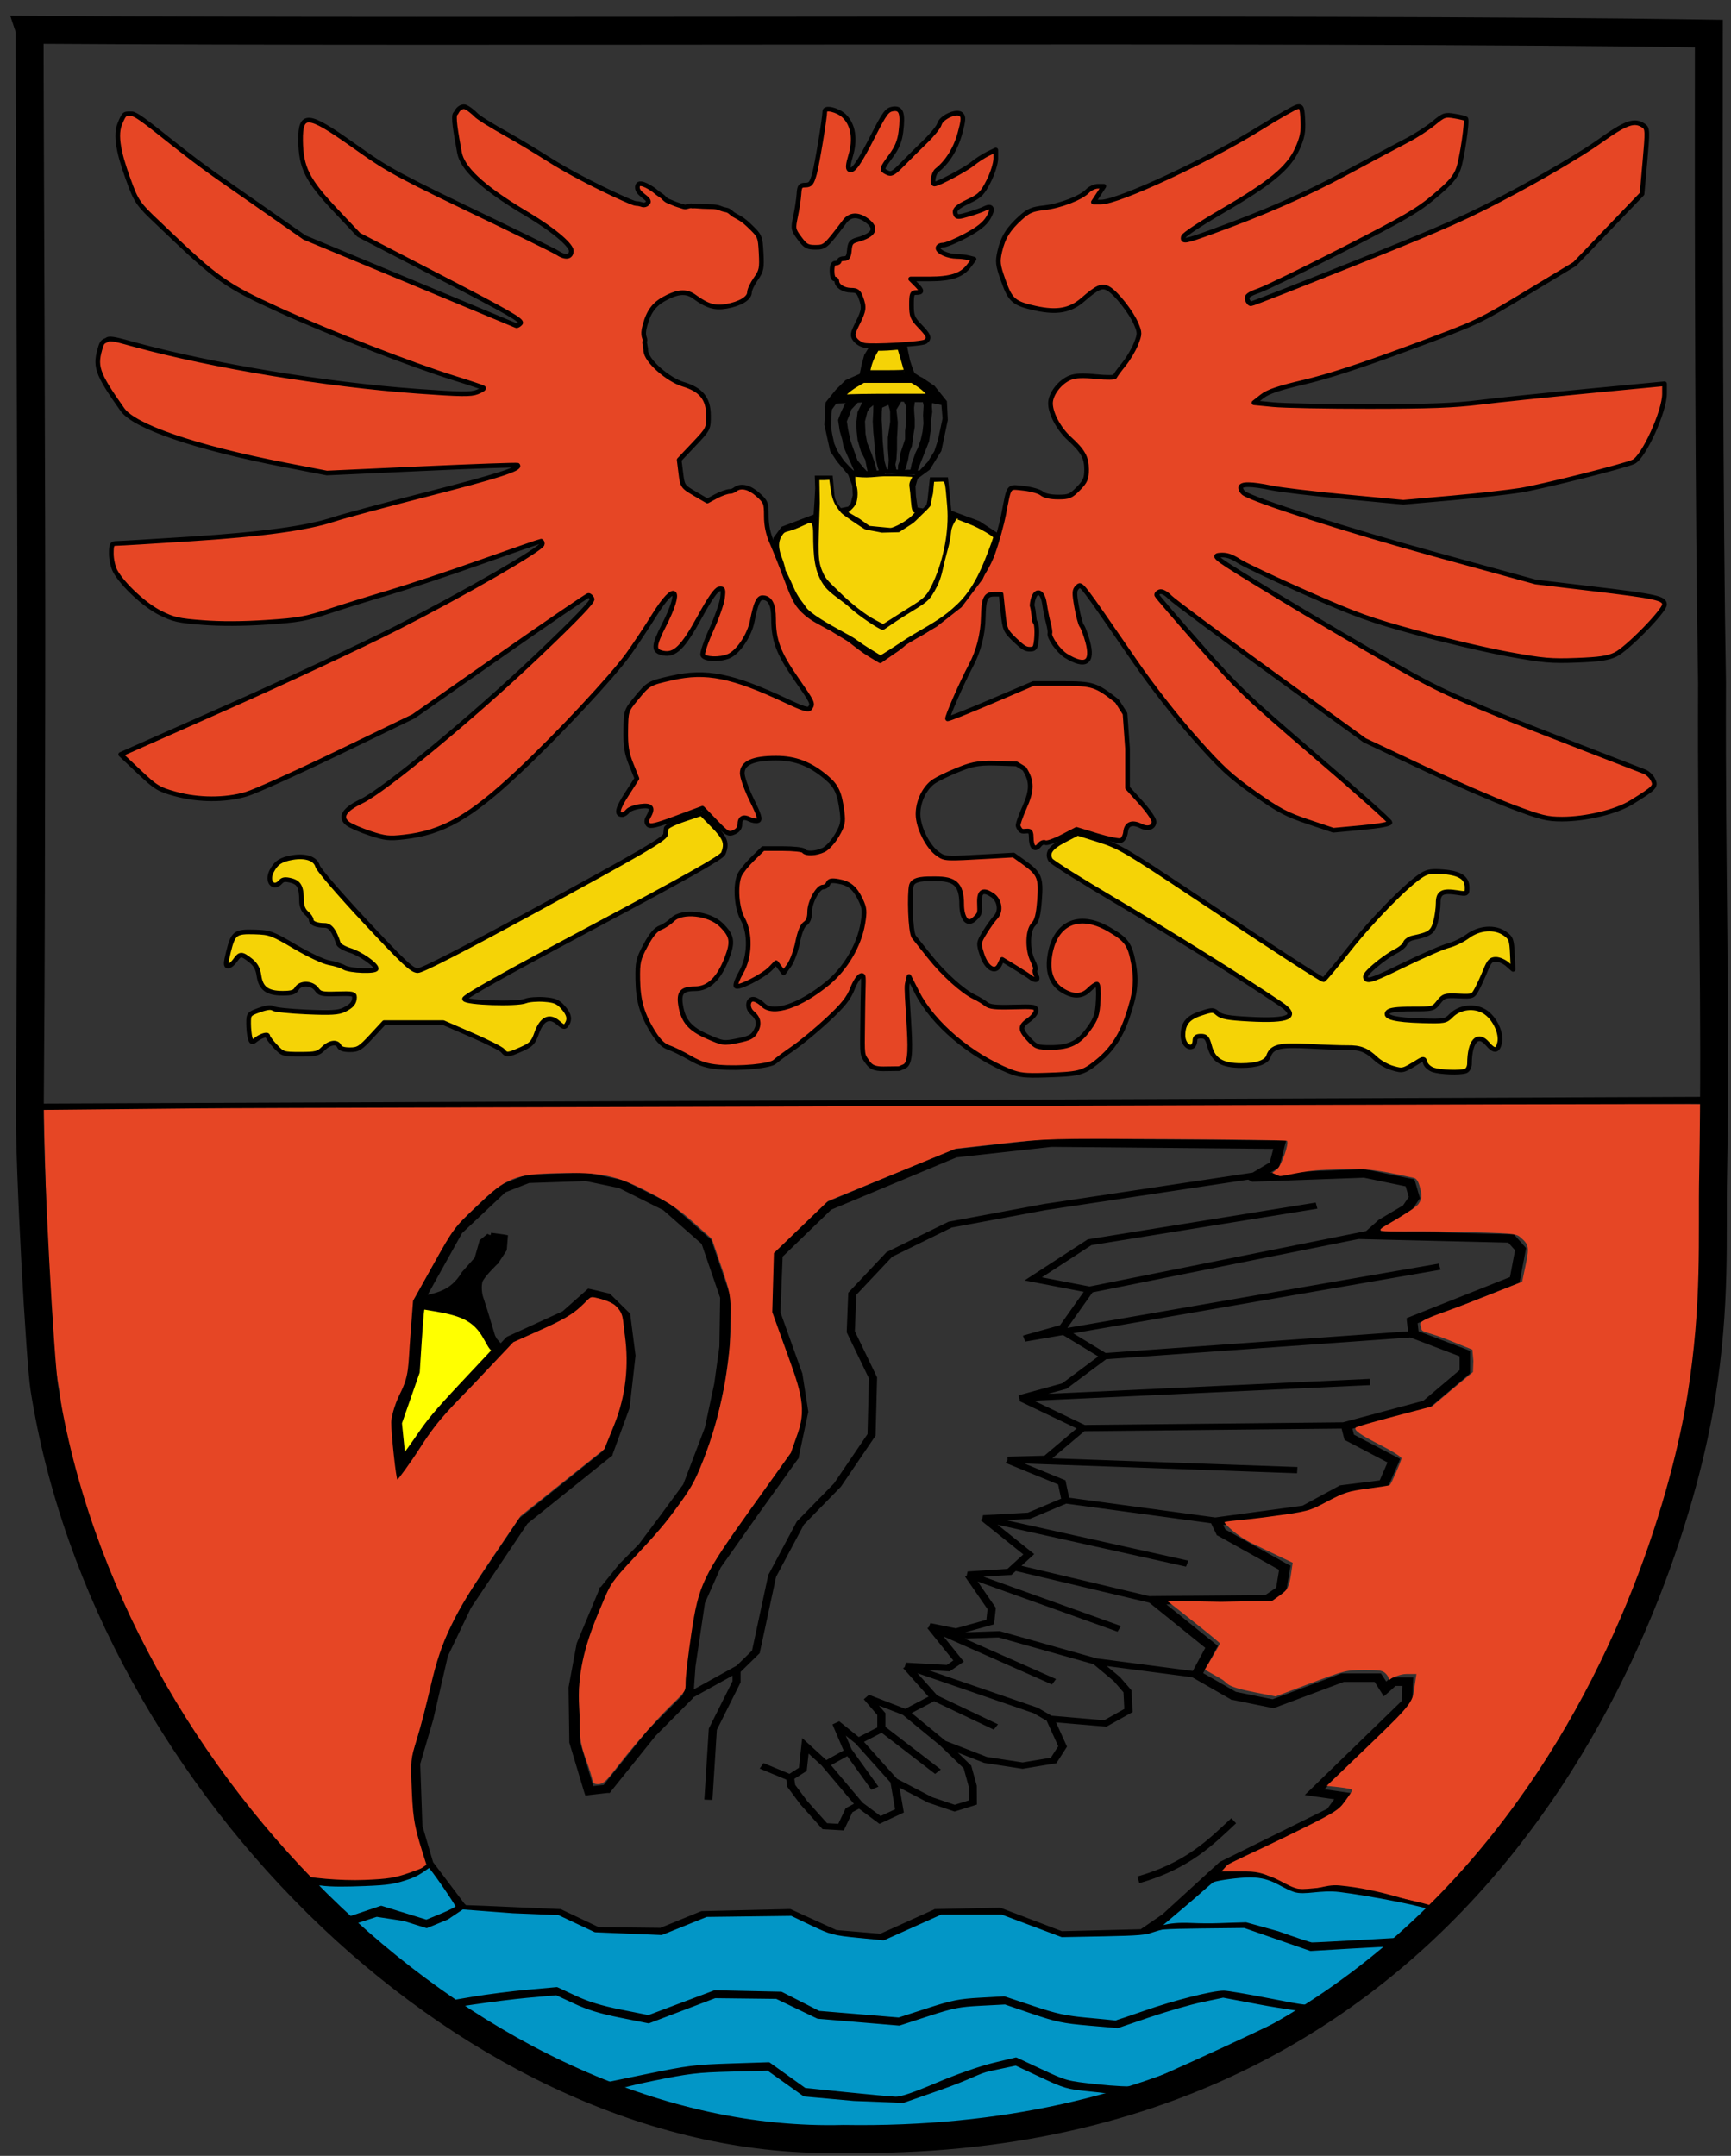 <?xml version="1.0" encoding="UTF-8" standalone="no"?>
<!-- Created with Inkscape (http://www.inkscape.org/) -->

<svg
   xmlns:dc="http://purl.org/dc/elements/1.1/"
   xmlns:cc="http://creativecommons.org/ns#"
   xmlns:rdf="http://www.w3.org/1999/02/22-rdf-syntax-ns#"
   xmlns:svg="http://www.w3.org/2000/svg"
   xmlns="http://www.w3.org/2000/svg"
   xmlns:xlink="http://www.w3.org/1999/xlink"
   xmlns:sodipodi="http://sodipodi.sourceforge.net/DTD/sodipodi-0.dtd"
   xmlns:inkscape="http://www.inkscape.org/namespaces/inkscape"
   width="186.107"
   height="231.8"
   id="svg2"
   version="1.1"
   inkscape:version="0.48.1 "
   sodipodi:docname="Wappen_Prenzlau.svg">
  <rect width="100%" height="100%" fill="#333333" stroke="none"/>
  <defs
     id="defs4">
	
	

  
  
  
  
  
  
  
 <mask
   id="mask2920">
  <path
     inkscape:connector-curvature="0"
     d="m 304,156.5 a 149,149 0 1 1 -298,0 149,149 0 1 1 298,0 z"
     transform="matrix(0.997,0,0,0.997,2.02,0.525)"
     style="fill:white;fill-opacity:1;fill-rule:evenodd;stroke:none"
     id="path2918" />
</mask>
<radialGradient
   r="160"
   fy="-40"
   fx="-20"
   cy="-40"
   cx="-20"
   gradientTransform="matrix(2.407,3.854,-4.035,2.298,-489.39,756.915)"
   gradientUnits="userSpaceOnUse"
   id="radialGradient3233"
   xlink:href="#shadow1-4"
   inkscape:collect="always" />
<radialGradient
   r="160"
   fy="-40"
   fx="-20"
   cy="-40"
   cx="-20"
   gradientTransform="matrix(3.81,0,0,3.81,388.16,988.708)"
   gradientUnits="userSpaceOnUse"
   id="radialGradient3206"
   xlink:href="#shadow1-4"
   inkscape:collect="always" />
<radialGradient
   r="160"
   fy="-40"
   fx="-20"
   cy="-40"
   cx="-20"
   gradientTransform="matrix(1.746,0,0,1.73,440.64,164.858)"
   gradientUnits="userSpaceOnUse"
   id="radialGradient3185"
   xlink:href="#shadow1-4"
   inkscape:collect="always" />
<radialGradient
   r="100"
   fy="0"
   fx="0"
   cy="0"
   cx="0"
   gradientTransform="matrix(1.746,-2.514059e-8,1.7473973e-8,1.73,440.517,164.977)"
   gradientUnits="userSpaceOnUse"
   id="radialGradient3178"
   xlink:href="#shadow2-6"
   inkscape:collect="always" />
<radialGradient
   gradientTransform="matrix(2.15,0,0,2.245,9.764,173.248)"
   gradientUnits="userSpaceOnUse"
   fy="0"
   fx="0"
   r="100"
   cy="0"
   cx="0"
   id="radialGradient12787"
   xlink:href="#shadow2-6"
   inkscape:collect="always" />
<radialGradient
   gradientTransform="matrix(2.15,0,0,2.245,9.764,173.248)"
   gradientUnits="userSpaceOnUse"
   fy="-40"
   fx="-20"
   r="160"
   cy="-40"
   cx="-20"
   id="radialGradient12785"
   xlink:href="#shadow1-4"
   inkscape:collect="always" />
<clipPath
   id="ball-5">
  <circle
     style="stroke-width:0"
     sodipodi:ry="100"
     sodipodi:rx="100"
     sodipodi:cy="0"
     sodipodi:cx="0"
     cy="0"
     cx="0"
     r="100"
     id="circle12694" />
</clipPath>
<radialGradient
   id="shadow1-4"
   cx="0.4"
   cy="0.3"
   r="0.8">
  <stop
     offset="0"
     stop-color="white"
     stop-opacity="1"
     id="stop12697" />
  <stop
     offset=".4"
     stop-color="white"
     stop-opacity="1"
     id="stop12699" />
  <stop
     offset=".8"
     stop-color="#EEEEEE"
     stop-opacity="1"
     id="stop12701" />
</radialGradient>
<radialGradient
   id="shadow2-6"
   cx="0.5"
   cy="0.5"
   r="0.5">
  <stop
     offset="0"
     stop-color="white"
     stop-opacity="0"
     id="stop12704" />
  <stop
     offset=".8"
     stop-color="white"
     stop-opacity="0"
     id="stop12706" />
  <stop
     offset=".99"
     stop-color="black"
     stop-opacity=".3"
     id="stop12708" />
  <stop
     offset="1"
     stop-color="black"
     stop-opacity="1"
     id="stop12710" />
</radialGradient>
<g
   style="stroke-linejoin:round"
   id="black_stuff-1"
   clip-path="url(#ball-5)">
  <g
     style="fill:black"
     id="g12713">
    <path
       inkscape:connector-curvature="0"
       d="m 6,-32 q 20,4 40,13 11,-16 18,-28 -14,-21 -27,-29 -20,1 -36,8 3,17 5,36"
       id="path12715" />
    <path
       inkscape:connector-curvature="0"
       d="m -26,-2 q -19,-6 -36,-9 -12,16 -14,33 7,18 26,32 18,-7 33,-15 -6,-24 -9,-41"
       id="path12717" />
    <path
       inkscape:connector-curvature="0"
       d="m -95,22 q -7,-10 -7,-30 v 88 h 17 Q -95,45 -95,22"
       id="path12719" />
    <path
       inkscape:connector-curvature="0"
       d="M 55,24 Q 41,41 24,52 28,65 31,79 55,78 68,67 78,50 80,35 65,28 55,24"
       id="path12721" />
    <path
       inkscape:connector-curvature="0"
       d="M 0,120 -3,95 q -22,-2 -39,-13 -8,2 -18,-1"
       id="path12723" />
    <path
       inkscape:connector-curvature="0"
       d="m -90,-48 q 10,-4 22,-1 16,-22 33,-28 0,-23 -5,-23 h -60"
       id="path12725" />
    <path
       inkscape:connector-curvature="0"
       d="m 100,-55 -13,18 q 11,27 10,42 l 3,1"
       id="path12727" />
  </g>
  <g
     style="fill:none"
     id="g12729">
    <path
       inkscape:connector-curvature="0"
       d="m 6,-32 q -24,20 -32,30 m 72,-17 q 8,24 9,43 m 9,-71 q 13,3 23,10 M 37,-76 q 2,-14 -1,-24 M 1,-68 q -14,-9 -36,-9 m -27,66 q -5,-14 -6,-38 m -8,71 q -9,2 -19,0 m 45,32 q 1,16 8,28 m 25,-43 q 17,9 41,13 m 7,27 Q 20,92 -3,95 M 68,67 80,80 M 80,35 Q 90,25 97,5"
       id="path12731" />
  </g>
</g>
<clipPath
   id="ball-1">
  <circle
     style="stroke-width:0"
     sodipodi:ry="100"
     sodipodi:rx="100"
     sodipodi:cy="0"
     sodipodi:cx="0"
     cy="0"
     cx="0"
     r="100"
     id="circle12371" />
</clipPath>
<radialGradient
   gradientTransform="matrix(-2.592,-0.663,0.625,-2.75,-759.271,8.101)"
   gradientUnits="userSpaceOnUse"
   fy="-40"
   fx="-20"
   id="shadow1-0"
   cx="-20"
   cy="-40"
   r="160">
  <stop
     offset="0"
     stop-color="white"
     stop-opacity="1"
     id="stop12374" />
  <stop
     offset=".4"
     stop-color="white"
     stop-opacity="1"
     id="stop12376" />
  <stop
     offset=".8"
     stop-color="#EEEEEE"
     stop-opacity="1"
     id="stop12378" />
</radialGradient>
<radialGradient
   gradientTransform="matrix(-2.592,-0.663,0.625,-2.75,-759.271,8.101)"
   gradientUnits="userSpaceOnUse"
   fy="0"
   fx="0"
   id="shadow2-9"
   cx="0"
   cy="0"
   r="100">
  <stop
     offset="0"
     stop-color="white"
     stop-opacity="0"
     id="stop12381" />
  <stop
     offset=".8"
     stop-color="white"
     stop-opacity="0"
     id="stop12383" />
  <stop
     offset=".99"
     stop-color="black"
     stop-opacity=".3"
     id="stop12385" />
  <stop
     offset="1"
     stop-color="black"
     stop-opacity="1"
     id="stop12387" />
</radialGradient>
<g
   style="stroke-linejoin:round"
   id="black_stuff-4"
   clip-path="url(#ball-1)">
  <g
     style="fill:black"
     id="g12390">
    <path
       inkscape:connector-curvature="0"
       d="m 6,-32 q 20,4 40,13 11,-16 18,-28 -14,-21 -27,-29 -20,1 -36,8 3,17 5,36"
       id="path12392" />
    <path
       inkscape:connector-curvature="0"
       d="m -26,-2 q -19,-6 -36,-9 -12,16 -14,33 7,18 26,32 18,-7 33,-15 -6,-24 -9,-41"
       id="path12394" />
    <path
       inkscape:connector-curvature="0"
       d="m -95,22 q -7,-10 -7,-30 v 88 h 17 Q -95,45 -95,22"
       id="path12396" />
    <path
       inkscape:connector-curvature="0"
       d="M 55,24 Q 41,41 24,52 28,65 31,79 55,78 68,67 78,50 80,35 65,28 55,24"
       id="path12398" />
    <path
       inkscape:connector-curvature="0"
       d="M 0,120 -3,95 q -22,-2 -39,-13 -8,2 -18,-1"
       id="path12400" />
    <path
       inkscape:connector-curvature="0"
       d="m -90,-48 q 10,-4 22,-1 16,-22 33,-28 0,-23 -5,-23 h -60"
       id="path12402" />
    <path
       inkscape:connector-curvature="0"
       d="m 100,-55 -13,18 q 11,27 10,42 l 3,1"
       id="path12404" />
  </g>
  <g
     style="fill:none"
     id="g12406">
    <path
       inkscape:connector-curvature="0"
       d="m 6,-32 q -24,20 -32,30 m 72,-17 q 8,24 9,43 m 9,-71 q 13,3 23,10 M 37,-76 q 2,-14 -1,-24 M 1,-68 q -14,-9 -36,-9 m -27,66 q -5,-14 -6,-38 m -8,71 q -9,2 -19,0 m 45,32 q 1,16 8,28 m 25,-43 q 17,9 41,13 m 7,27 Q 20,92 -3,95 M 68,67 80,80 M 80,35 Q 90,25 97,5"
       id="path12408" />
  </g>
</g>
<clipPath
   id="ball">
  <circle
     style="stroke-width:0"
     sodipodi:ry="100"
     sodipodi:rx="100"
     sodipodi:cy="0"
     sodipodi:cx="0"
     cy="0"
     cx="0"
     r="100"
     id="circle11164" />
</clipPath>
<radialGradient
   id="shadow1"
   cx="0.4"
   cy="0.3"
   r="0.8">
  <stop
     offset="0"
     stop-color="white"
     stop-opacity="1"
     id="stop11167" />
  <stop
     offset=".4"
     stop-color="white"
     stop-opacity="1"
     id="stop11169" />
  <stop
     offset=".8"
     stop-color="#EEEEEE"
     stop-opacity="1"
     id="stop11171" />
</radialGradient>
<radialGradient
   id="shadow2"
   cx="0.5"
   cy="0.5"
   r="0.5">
  <stop
     offset="0"
     stop-color="white"
     stop-opacity="0"
     id="stop11174" />
  <stop
     offset=".8"
     stop-color="white"
     stop-opacity="0"
     id="stop11176" />
  <stop
     offset=".99"
     stop-color="black"
     stop-opacity=".3"
     id="stop11178" />
  <stop
     offset="1"
     stop-color="black"
     stop-opacity="1"
     id="stop11180" />
</radialGradient>
<g
   style="stroke-linejoin:round"
   id="black_stuff"
   clip-path="url(#ball)">
  <g
     style="fill:black"
     id="g11183">
    <path
       inkscape:connector-curvature="0"
       d="m 6,-32 q 20,4 40,13 11,-16 18,-28 -14,-21 -27,-29 -20,1 -36,8 3,17 5,36"
       id="path11185" />
    <path
       inkscape:connector-curvature="0"
       d="m -26,-2 q -19,-6 -36,-9 -12,16 -14,33 7,18 26,32 18,-7 33,-15 -6,-24 -9,-41"
       id="path11187" />
    <path
       inkscape:connector-curvature="0"
       d="m -95,22 q -7,-10 -7,-30 v 88 h 17 Q -95,45 -95,22"
       id="path11189" />
    <path
       inkscape:connector-curvature="0"
       d="M 55,24 Q 41,41 24,52 28,65 31,79 55,78 68,67 78,50 80,35 65,28 55,24"
       id="path11191" />
    <path
       inkscape:connector-curvature="0"
       d="M 0,120 -3,95 q -22,-2 -39,-13 -8,2 -18,-1"
       id="path11193" />
    <path
       inkscape:connector-curvature="0"
       d="m -90,-48 q 10,-4 22,-1 16,-22 33,-28 0,-23 -5,-23 h -60"
       id="path11195" />
    <path
       inkscape:connector-curvature="0"
       d="m 100,-55 -13,18 q 11,27 10,42 l 3,1"
       id="path11197" />
  </g>
  <g
     style="fill:none"
     id="g11199">
    <path
       inkscape:connector-curvature="0"
       d="m 6,-32 q -24,20 -32,30 m 72,-17 q 8,24 9,43 m 9,-71 q 13,3 23,10 M 37,-76 q 2,-14 -1,-24 M 1,-68 q -14,-9 -36,-9 m -27,66 q -5,-14 -6,-38 m -8,71 q -9,2 -19,0 m 45,32 q 1,16 8,28 m 25,-43 q 17,9 41,13 m 7,27 Q 20,92 -3,95 M 68,67 80,80 M 80,35 Q 90,25 97,5"
       id="path11201" />
  </g>
</g>
</defs>
  <sodipodi:namedview
     id="base"
     pagecolor="#ffffff"
     bordercolor="#666666"
     borderopacity="1.0"
     inkscape:pageopacity="0.0"
     inkscape:pageshadow="2"
     inkscape:zoom="3.19"
     inkscape:cx="132.10799"
     inkscape:cy="118.18813"
     inkscape:document-units="px"
     inkscape:current-layer="layer1"
     showgrid="false"
     fit-margin-top="2"
     fit-margin-left="2"
     fit-margin-right="0"
     fit-margin-bottom="0"
     inkscape:window-width="1680"
     inkscape:window-height="988"
     inkscape:window-x="-8"
     inkscape:window-y="-8"
     inkscape:window-maximized="1" />
  <g
     inkscape:label="Ebene 1"
     inkscape:groupmode="layer"
     id="layer1"
     transform="translate(-278.938,-718.344)">
    <g
       id="layer2"
       inkscape:label="Grundebene"
       style="display:inline"
       transform="translate(273.431,8.923)" />
    <path
       inkscape:connector-curvature="0"
       style="fill:none;stroke:black;stroke-width:0.496;stroke-linecap:round;stroke-linejoin:round;stroke-miterlimit:4;stroke-opacity:1"
       d="m 371.84,758.662 5.148,0 0,0.26 -5.148,0 z"
       id="rect5325" />
    <g
       style="stroke:black;stroke-width:1.811;stroke-opacity:1"
       transform="matrix(0.463,0,0,0.385,-80.193,627.384)"
       id="layer1-1"
       inkscape:label="Ebene 1" />
    <g
       transform="matrix(0.131,0,0,0.101,314.041,826.388)"
       id="layer1-5"
       inkscape:label="Ebene 1"
       style="stroke:black;stroke-width:6.648;stroke-opacity:1">
      <path
         sodipodi:nodetypes="ccccccccccccccccccccccccccccccccccccccccccccccccccccccccccccccccccccccccccccccccccccccccccccccccccccccccccccccccccccccccccccccccccccccccccccccccccccccccccccccccccccccccccccccccccccccccccccccccccccccccccccccccccccccccccccccccccccccccccccccccccccccccccccccccccccccccccccccccccccccccccccccccccccccccccccccccccccccccccccccccccccccccccccccccccccccccccccccccccccccccccccccccccccccccccccccccccccccccccccccccccccccccccccccccccccccccccccccccccccccccccccccccccccccccccccccccccccccccccccccccccccccccccccccccccccccccccccccccccccccccccccccccccccccccccccccccccccccccccccccccccccccccccccccccsccsccccccccccsccscccccccccccssscccccccccccccccscccccccccccccccccccccccccccccccccccc"
         inkscape:connector-curvature="0"
         d="m 558.937,484.659 44.537,23.682 3.022,18.589 m 99.874,67.941 -167.398,-48.275 37.626,-2.733 29.947,-16.395 124.397,21.86 m -302.581,245.707 -18.555,13.322 m 27.607,43.074 -8.53,5.892 -6.577,18.015 -13.329,-0.969 -17.225,-24.966 -10.324,-18.021 -0.892,-8.381 m 85.538,3.622 4.172,31.457 -15.93,9.64 -16.902,-16.289 -28.521,-43.856 -15.845,-18.795 -2.113,25.06 -10.563,8.771 -23.24,-12.53 m 149.174,-23.554 19.761,24.802 4.31,20.344 0.08,17.448 -14.874,6.07 -20.07,-8.771 -29.578,-20.048 -28.931,-41.869 m 18.293,-13.376 -18.939,12.642 -17.958,-18.795 9.507,28.819 22.183,40.096 m 24.674,-80.892 -31.012,-15.59 11.62,17.542 0,15.036 46.479,46.362 m 47.535,-47.615 -50.684,-31.282 m -23.226,15.652 23.216,-15.796 -22.727,-33.174 m 117.844,55.698 10.349,29.625 -7.394,14.942 -25.437,5.491 -30.39,-6.07 -34.859,-17.542 -31.69,-33.831 m 21.506,-90.731 22.861,36.851 -8.451,7.518 -34.859,-2.506 106.691,47.615 11.62,8.771 45.423,5.012 19.014,-13.783 -0.807,-20.432 -8.76,-13.086 -17.054,-18.446 M 678.633,633.949 564.13,598.692 M 597.069,720.59 496.953,663.087 m 30.003,-56.099 18.983,35.625 -1.217,14.44 -28,10.108 -21.913,-5.776 25.565,10.108 31.652,-1.444 79.129,28.881 83.517,14.175 M 539.11,546.133 l 37.264,38.719 -15.826,18.772 -34.086,2.888 124.172,57.761 M 594.763,145.506 l -0.062,0.074 -79.36,11.397 -0.125,0 -0.125,0.074 -103.942,56.319 -0.187,0.074 -0.125,0.148 -41.49,52.026 -0.25,0.37 0,0.444 -1.809,61.277 0,0.222 0.062,0.222 17.968,65.57 4.804,39.445 -7.736,47.364 -33.004,59.723 -30.634,56.319 -0.062,0.073 0,0.073 -13.227,38.483 -0.062,0.148 0,0.148 -7.799,68.456 0,0.073 -1.809,31.675 -29.823,38.853 0,0.073 -0.062,0.073 -36.374,58.761 -13.164,1.924 -11.729,-50.768 -0.624,-57.503 0,-0.222 6.551,-45.884 0.062,-0.148 0,-0.073 18.592,-57.503 15.41,-24.57 0.062,-0.073 16.159,-21.314 0.062,-0.073 0,-0.073 16.845,-29.233 19.84,-34.931 0.062,-0.148 0.062,-0.074 18.031,-61.351 0,-0.074 0,-0.074 7.799,-47.734 0.062,-0.074 4.18,-39.223 0,-0.074 0,-0.074 0.624,-52.767 0,-0.148 -0.062,-0.222 -15.598,-59.131 -0.125,-0.296 -0.187,-0.222 -32.443,-37.077 -0.062,-0.074 -0.125,-0.074 -37.247,-24.201 -0.125,-0.148 -0.125,0 -28.887,-7.845 -0.125,0 -0.125,0 -48.04,2.146 -0.187,0 -0.187,0.074 -21.026,10.657 -0.187,0.148 -0.125,0.148 -36.686,44.922 -0.062,0.074 -0.125,0.148 -33.004,77.041 -0.125,0.222 0,0.222 -4.305,73.636 0,0.074 -14.287,52.841 -0.062,0.296 0.062,0.222 4.18,52.767 0.25,3.404 1.56,-2.886 29.386,-55.505 0.062,-0.148 61.08,-84.441 45.482,-27.012 0.187,-0.074 0.062,-0.148 19.466,-22.35 13.04,4.07 14.475,18.576 4.243,42.258 0,0.222 -4.804,54.617 -13.726,48.622 -68.879,71.786 -0.125,0.148 -0.062,0.148 -46.855,90.51 -0.062,0.073 0,0.073 -19.279,52.026 0,0.073 -0.062,0.148 -11.979,67.642 0,0.073 -10.794,47.66 -0.062,0.222 0,0.148 1.809,66.976 0,0.148 0.062,0.148 8.984,39.889 0.062,0.222 0.062,0.148 28.263,48.474 0.312,0.518 0.499,0 16.783,0.74 62.328,3.552 31.008,19.094 0.187,0.148 0.25,0 52.907,0.74 0.187,0 0.187,-0.148 33.566,-17.688 70.439,-2.146 36.997,21.98 0.125,0.073 0.187,0.073 38.495,4.218 0.25,0.073 0.25,-0.148 44.859,-26.272 51.285,-1.406 50.287,24.866 0.187,0.073 0.187,0 67.319,-2.146 0.312,0 0.25,-0.222 19.216,-17.095 0.062,-0.073 0.062,-0.073 46.668,-55.357 88.469,-56.689 0.25,-0.148 0.125,-0.222 9.421,-16.799 0.873,-1.48 -1.56,-0.296 -21.088,-3.922 74.556,-93.914 0.25,-0.296 0.062,-0.444 0.562,-22.128 0.062,-1.184 -1.061,0 -11.979,0 -0.437,0 -0.312,0.296 -5.677,6.735 -5.366,-10.731 -0.312,-0.592 -0.562,0 -28.824,0 -0.187,0 -0.187,0.073 -56.775,27.678 -32.006,-8.437 -29.386,-21.832 11.854,-28.566 0.374,-0.814 -0.562,-0.592 -45.482,-47.512 90.466,-1.036 0.312,0 0.25,-0.222 11.417,-9.991 0.374,-0.296 0.062,-0.444 2.995,-23.534 0.125,-0.814 -0.624,-0.37 -51.971,-37.669 -3.556,-9.547 71.437,-12.655 0.187,0 c 20.628,-17.98 45.108,-23.842 64.699,-27.086 l 0.561,-0.074 0.187,-0.666 8.424,-24.939 0.312,-0.962 -0.749,-0.518 -36.311,-24.718 -2.059,-10.435 64.574,-22.498 0.25,-0.074 0.187,-0.222 31.819,-34.931 0.312,-0.37 0,-0.518 0,-19.242 0,-0.74 -0.562,-0.37 -41.614,-20.5 -1.061,-12.655 83.541,-42.998 0.499,-0.296 0.062,-0.592 4.804,-32.785 0.062,-0.592 -0.25,-0.37 -7.799,-11.397 -0.312,-0.444 -0.437,0 -114.424,-3.552 9.171,-10.657 0.125,-0.148 20.277,-15.541 0.187,-0.148 0.125,-0.222 5.989,-11.397 0.25,-0.444 -0.125,-0.518 -3.556,-15.689 -0.187,-0.666 -0.561,-0.148 -37.309,-9.991 -0.125,-0.074 -0.125,0 -87.658,4.144 14.35,-11.175 0.312,-0.296 0.125,-0.444 4.18,-21.388 0.312,-1.48 -1.248,0 -187.483,-2.146 -0.062,0 z m 0.062,2.368 0.125,0 186.11,2.146 -3.868,19.538 -17.095,13.247 -2.995,-0.308 3.619,2.454 91.027,-4.292 0.062,0 36.685,9.843 3.244,14.505 -5.615,10.731 -20.277,15.541 -0.062,0.074 -0.062,0.074 -10.981,12.729 -1.685,1.998 2.371,0.074 116.296,3.626 7.237,10.583 -4.617,31.527 -83.728,43.146 -0.686,0.37 0.062,0.888 1.248,14.209 0.062,0.74 0.499,0.222 41.49,20.5 0,18.058 -31.258,34.265 -65.323,22.72 -0.936,0.296 0.25,1.11 2.371,12.137 0.125,0.518 0.375,0.222 35.874,24.422 -7.861,23.386 -33.691,5.476 -0.25,0.074 -0.125,0.148 -30.447,21.388 -72.56,12.729 -1.248,0.222 0.499,1.406 4.243,11.397 0.125,0.37 0.25,0.148 51.659,37.373 -2.808,22.276 -10.856,9.473 -92.712,1.036 -2.62,0.073 1.996,1.998 46.793,48.992 -11.917,28.64 -0.437,0.962 0.811,0.592 30.259,22.498 0.187,0.148 0.125,0 32.505,8.585 0.25,0.073 0.312,-0.148 56.962,-27.678 28.076,0 5.678,11.545 0.624,1.258 0.936,-1.036 6.301,-7.475 10.544,0 -0.499,20.352 -75.617,95.246 -1.31,1.628 1.872,0.37 21.462,3.922 -8.423,14.949 -88.282,56.615 -0.187,0.073 -0.062,0.073 -46.793,55.505 -18.967,16.873 -66.758,2.146 -50.287,-24.866 -0.187,-0.073 -0.187,0 -51.721,1.406 -0.187,0 -0.187,0.148 -44.796,26.198 -37.871,-4.144 -0.062,-0.073 -37.185,-21.98 -0.25,-0.148 -0.25,0 -70.875,2.146 -0.187,0 -0.187,0.073 -33.566,17.762 -52.345,-0.74 -31.008,-19.094 -0.187,-0.148 -0.25,0 -62.453,-3.552 -0.062,0 -16.346,-0.74 -27.827,-47.807 -8.922,-39.445 -1.809,-66.606 0,-0.073 10.794,-47.734 11.979,-67.494 0.062,-0.148 0,-0.073 19.091,-51.656 0,-0.073 0.062,-0.073 46.606,-90.14 0.062,-0.074 69.066,-71.934 0.187,-0.148 0.062,-0.37 13.851,-49.14 0,-0.148 0.062,-0.148 4.804,-54.839 0,-0.148 0,-0.148 -4.243,-42.776 0,-0.37 -0.25,-0.296 -15.036,-19.242 -0.187,-0.222 -0.25,-0.074 -13.851,-4.292 -0.561,-0.148 -0.374,0.444 -19.591,22.572 -0.125,0.074 -45.545,27.012 -0.187,0.148 -0.125,0.148 -61.267,84.811 -0.062,0.074 -0.062,0.074 -27.888,52.618 -3.931,-48.844 14.35,-53.063 0,-0.148 0,-0.148 4.305,-73.562 32.88,-76.523 0.062,-0.148 36.311,-44.404 20.776,-10.583 47.791,-2.072 28.325,7.697 37.06,24.052 32.256,36.781 15.535,58.539 0,0.148 -0.624,52.47 0,0.148 -4.18,39.001 0,0.074 -7.799,47.512 -17.906,60.981 -19.778,34.931 -16.783,29.084 -0.062,0.148 -16.159,21.24 0,0.073 -0.062,0 -15.598,25.014 -0.125,0.073 0,0.148 -18.655,57.799 0,0.073 -0.062,0.148 -6.613,46.328 0,0.073 0,0.073 0.624,57.8 0,0.148 0,0.148 12.041,52.026 0.25,0.962 0.811,-0.148 14.475,-2.146 0.374,0 0.25,-0.444 36.623,-59.057 0.062,-0.073 29.947,-39.149 0.25,-0.296 0.062,-0.37 1.747,-32.045 0,-0.073 7.799,-68.012 0.062,-0.148 0,-0.148 13.04,-38.039 30.634,-56.319 33.067,-59.871 0.125,-0.148 0,-0.222 7.799,-47.808 0.062,-0.148 0,-0.222 -4.804,-39.889 -0.062,-0.148 0,-0.074 -17.968,-65.2 0,-0.148 1.809,-60.759 40.99,-51.434 103.755,-56.171 0.062,-0.074 78.924,-11.323 z m -259.492,562.607 17.043,-21.66 13.391,-80.865 23.13,-56.317 30.434,-40.433 28,-53.429 1.217,-60.649 -18.261,-49.097 1.217,-40.433 30.434,-41.877 49.912,-31.769 77.912,-18.772 177.736,-34.657 m -471.123,555.95 40.173,-28.881 0,12.996 -19.478,50.541 -3.652,75.089 M 73.805,315.839 l -0.25,2.294 c 12.288,1.628 24.637,3.819 35.313,9.325 10.676,5.506 19.717,14.302 25.642,29.306 l 1.809,-1.036 c -6.132,-15.525 -15.69,-24.737 -26.703,-30.417 -11.013,-5.68 -23.476,-7.838 -35.812,-9.473 z m 60.831,-69.936 -0.312,0.37 -5.428,5.773 -0.187,0.222 -0.062,0.37 -3.931,17.91 -10.544,15.393 -0.062,0.074 -0.062,0.074 c -4.95,10.883 -10.863,16.905 -17.407,20.722 -6.543,3.817 -13.745,5.404 -21.213,7.179 l 0.374,2.368 c 7.446,-1.769 18.703,-1.224 25.57,-5.23 6.828,-3.983 9.255,-12.567 14.36,-23.707 l 0.125,-0.148 10.482,-15.467 0.187,-0.222 0,-0.222 3.993,-17.762 4.742,-5.18 8.048,1.406 -0.624,9.695 -6.177,12.359 -0.125,0.222 c -0.139,0.169 -2.735,3.359 -5.74,7.549 -3.083,4.298 -6.445,9.328 -7.549,13.099 -1.061,3.622 -1.075,7.89 -0.873,11.323 0.202,3.433 0.624,6.069 0.624,6.069 l 0.062,0 0,0.074 3.806,15.467 7.112,30.491 0.062,0.222 0.125,0.222 7.924,11.841 1.56,-1.48 -7.799,-11.619 -7.05,-30.343 -3.868,-15.393 0.062,0 c 0,0 -0.432,-2.428 -0.624,-5.699 -0.192,-3.27 -0.149,-7.369 0.749,-10.435 0.854,-2.917 4.141,-8.056 7.175,-12.285 3.033,-4.229 5.802,-7.697 5.802,-7.697 l 0.125,-0.074 0.062,-0.148 6.426,-12.729 0.062,-0.296 0.062,-0.222 0.686,-11.175 0.062,-1.036 -0.936,-0.222 -9.359,-1.628 -0.499,-0.074 z m 485.839,204.71 -29.811,32.624 -31.595,1.066 237.65,11.019 m -226.543,-76.506 51.242,31.741 217.909,-2.888 m -201.281,-73.264 -32.454,31.387 -36.521,12.996 287.3,-17.328 m -251.378,-53.774 33.469,26.338 253.74,-23.514 m -266.166,-46.48 -21.661,39.669 -31.652,11.552 340.864,-76.533 m -101.042,-64.981 -186.258,38.989 -46.26,38.989 46.26,11.552 227.648,-59.205"
         style="fill:none;stroke:black;stroke-width:6.648;stroke-linecap:butt;stroke-linejoin:miter;stroke-opacity:1"
         id="path3055" />
      <path
         sodipodi:nodetypes="ccccsscssscssscc"
         transform="translate(0,52.362)"
         inkscape:connector-curvature="0"
         id="path3083"
         d="m 60.222,413.721 -1.645,-20.974 7.312,-27.141 7.312,-27.141 1.534,-30.978 c 0.844,-17.038 1.833,-32.884 2.199,-35.215 l 0.665,-4.237 11.582,2.531 c 20.693,4.522 32.328,9.833 40.931,27.062 2.034,4.074 5.4,12.721 6.706,14.574 l 2.374,3.368 -26.039,35.993 c -22.58,31.211 -27.967,40.233 -34.951,53.477 -5.381,10.205 -11.934,21.882 -13.496,24.64 l -2.84,5.015 z"
         style="fill:yellow;stroke:black;stroke-width:6.648;stroke-opacity:1" />
      <path
         transform="translate(0,52.362)"
         inkscape:connector-curvature="0"
         id="path3085"
         d="m 127.672,285.958 c -0.435,-0.571 -1.72,-2.015 -2.856,-3.208 -9.258,-9.724 -21.974,-15.643 -40.826,-19.002 -1.071,-0.191 -1.019,-0.219 2.062,-1.101 13.725,-3.931 22.563,-11.104 28.984,-23.526 0.891,-1.723 4.042,-6.699 7.004,-11.059 2.962,-4.36 5.463,-8.071 5.56,-8.247 0.097,-0.176 1.009,-4.155 2.027,-8.842 1.018,-4.687 2.053,-8.847 2.299,-9.245 0.246,-0.398 1.213,-1.538 2.148,-2.535 l 1.701,-1.812 3.109,0.567 c 1.71,0.312 3.119,0.587 3.131,0.611 0.012,0.024 -0.116,1.899 -0.285,4.167 l -0.306,4.123 -3.067,6.084 c -2.596,5.149 -3.526,6.691 -6.054,10.034 -6.084,8.046 -9.507,13.804 -10.533,17.718 -0.738,2.815 -0.993,8.963 -0.557,13.447 0.202,2.077 0.835,5.387 1.709,8.934 2.364,9.6 5.704,23.77 5.621,23.852 -0.043,0.043 -0.434,-0.389 -0.869,-0.96 l 0,0 z"
         style="fill:black;stroke:black;stroke-width:6.648;stroke-opacity:1" />
    </g>
    <path
       style="fill:none;stroke:black;stroke-width:0.764;stroke-linecap:butt;stroke-linejoin:miter;stroke-opacity:1"
       d="m 283.628,837.382 178.435,-0.724"
       id="path7089"
       inkscape:connector-curvature="0"
       sodipodi:nodetypes="cc" />
    <path
       style="fill:none;stroke:black;stroke-width:0.764;stroke-linecap:butt;stroke-linejoin:miter;stroke-opacity:1"
       d="m 310.268,920.102 c 3.531,0.887 6.994,0.67 10.58,0.504 l 4.575,-1.512"
       id="path7497"
       inkscape:connector-curvature="0"
       sodipodi:nodetypes="ccc" />
    <path
       sodipodi:nodetypes="ccccc"
       style="fill:none;stroke:black;stroke-width:0.764;stroke-linecap:butt;stroke-linejoin:miter;stroke-opacity:1"
       d="m 408.851,920.05 6.786,-0.454 3.818,1.261 6.546,0.757 7.364,2.018"
       id="path7499"
       inkscape:connector-curvature="0" />
    <path
       style="fill:none;stroke:black;stroke-width:0.764;stroke-linecap:butt;stroke-linejoin:miter;stroke-opacity:1"
       d="m 315.422,925.199 4.562,-1.512 4.831,1.512 4.294,-1.764"
       id="path7501"
       inkscape:connector-curvature="0" />
    <path
       style="fill:none;stroke:black;stroke-width:0.764;stroke-linecap:butt;stroke-linejoin:miter;stroke-opacity:1"
       d="m 326.963,933.959 5.814,-1.008 6.079,-0.504 3.7,1.764 6.079,1.26 7.4,-2.771 6.871,0.252 3.964,2.015 8.722,0.756 6.079,-2.015 5.286,-0.252 6.079,2.015 6.079,0.504 6.607,-2.267 4.757,-1.008 9.25,1.764"
       id="path7503"
       inkscape:connector-curvature="0" />
    <path
       style="fill:none;stroke:black;stroke-width:0.764;stroke-linecap:butt;stroke-linejoin:miter;stroke-opacity:1"
       d="m 402.753,925.393 9.815,-0.252 7.282,2.519 9.182,-0.504"
       id="path7505"
       inkscape:connector-curvature="0" />
    <path
       style="fill:none;stroke:black;stroke-width:0.764;stroke-linecap:butt;stroke-linejoin:miter;stroke-opacity:1"
       d="m 343.662,942.777 9.752,-2.015 8.08,-0.252 3.901,2.771 10.587,1.008 7.801,-3.275 4.458,-1.008 5.294,2.519 6.965,0.756"
       id="path7507"
       inkscape:connector-curvature="0" />
    <path
       style="fill:#e64625;fill-opacity:1;fill-rule:nonzero;stroke:none"
       d="m 429.401,922.356 c -2.325,-0.658 -4.246,-1.075 -6.43,-1.286 -1.748,-0.17 -2.767,0.752 -4.67,0.336 -2.051,-0.448 -2.657,-1.836 -5.326,-1.836 l -2.718,-6.4e-4 0.598,-0.657 c 0.234,-0.257 2.858,-1.386 6.065,-2.955 5.531,-2.708 5.871,-2.91 6.624,-3.936 0.436,-0.595 0.794,-1.144 0.794,-1.22 0,-0.076 -0.621,-0.206 -1.381,-0.289 l -1.381,-0.15 4.679,-4.493 c 4.888,-4.693 4.525,-4.549 4.805,-6.423 l 0.166,-1.113 -1.102,0 c -0.606,0 -1.52,0.39 -1.681,0.538 -0.234,0.216 -0.089,-0.096 -0.428,-0.485 -0.378,-0.435 -0.628,-0.485 -2.394,-0.485 -1.894,0 -2.121,0.056 -5.757,1.422 l -3.785,1.422 -2.232,-0.443 c -3.415,-0.677 -2.735,-0.939 -3.618,-1.442 l -1.754,-0.999 0.811,-1.362 c 0.446,-0.749 0.811,-1.403 0.811,-1.454 0,-0.051 -1.213,-1.053 -2.695,-2.228 l -2.982,-2.352 5.795,0.107 5.508,-0.108 0.839,-0.602 c 0.863,-0.62 0.981,-0.863 1.22,-2.523 l 0.14,-0.97 -4.186,-1.994 c -1.993,-0.949 -3.109,-2.22 -3.149,-2.343 -0.044,-0.137 1.922,-0.226 4.617,-0.589 4.419,-0.596 4.426,-0.598 6.444,-1.668 1.789,-0.949 2.284,-1.106 4.331,-1.376 1.271,-0.167 2.342,-0.334 2.379,-0.371 0.186,-0.18 1.259,-2.636 1.259,-2.881 0,-0.155 -0.981,-0.78 -2.18,-1.388 -2.298,-1.167 -3.023,-1.684 -2.715,-1.938 0.103,-0.085 1.985,-0.628 4.182,-1.206 l 3.995,-1.052 2.263,-1.911 2.143,-1.783 0.046,-1.196 -0.11,-1.215 -2.629,-1.06 c -2.012,-0.811 -2.812,-0.787 -2.846,-1.16 -0.011,-0.116 -0.222,-0.555 -0.054,-0.712 0.559,-0.526 2.454,-1.038 5.417,-2.207 l 5.464,-2.156 0.379,-1.819 c 0.398,-1.909 0.352,-2.164 -0.531,-2.937 -0.52,-0.455 -0.771,-0.476 -7.598,-0.626 -7.857,-0.172 -8.73,0.376 -6.278,-1.044 0.741,-0.429 2.633,-1.565 2.875,-1.933 0.382,-0.582 0.407,-0.802 0.187,-1.698 -0.185,-0.758 -0.377,-1.056 -0.728,-1.13 -4.702,-0.997 -4.695,-0.996 -9.433,-0.859 -2.526,0.073 -4.704,0.793 -4.995,0.665 l -0.746,-0.329 0.5,-0.383 c 0.484,-0.37 1.345,-2.818 1.079,-3.068 -0.068,-0.064 -5.877,-0.147 -12.908,-0.184 -12.477,-0.065 -12.902,-0.054 -17.743,0.481 l -4.959,0.548 -6.867,2.817 -6.867,2.817 -2.906,2.796 -2.906,2.796 -0.089,3.174 -0.089,3.174 1.213,3.369 c 1.657,4.602 2.569,6.696 1.553,9.586 l -0.766,2.177 -4.22,5.907 c -5.282,7.395 -5.685,8.236 -6.486,13.56 -0.312,2.075 -0.609,4.528 -0.61,5.162 -0.003,1.15 0.031,0.921 -1.934,2.882 -1.084,1.081 -3.052,3.302 -4.374,4.937 -2.057,2.543 -2.336,3.226 -3.217,3.172 -0.605,-0.037 -0.281,-0.23 -1.181,-2.625 -0.912,-2.43 -0.576,-3.191 -0.736,-5.651 -0.22,-3.39 0.544,-6.518 2.046,-10.095 1.22,-2.905 1.167,-3.043 3.052,-5.112 1.104,-1.212 3.35,-3.521 4.702,-5.323 2.217,-2.954 2.569,-3.558 3.581,-6.144 1.838,-4.693 2.923,-10.289 2.915,-15.031 -0.005,-2.607 -0.043,-2.824 -1.017,-5.674 l -1.013,-2.963 -1.98,-1.779 c -1.516,-1.363 -2.623,-2.114 -4.729,-3.208 -3.6,-1.871 -5.188,-2.207 -9.857,-2.085 -4.679,0.121 -5.481,0.449 -8.76,3.573 -2.355,2.243 -2.493,2.43 -4.614,6.229 l -2.187,3.917 -0.285,3.718 c -0.265,3.451 -0.095,4.257 -1.149,6.335 -0.657,1.295 -0.917,2.652 -0.918,3.014 -0.003,1.241 0.53,6.154 0.668,6.152 0.076,-7.4e-4 1.362,-1.731 2.5,-3.512 2.034,-3.183 3.46,-4.381 5.977,-7.044 l 3.979,-4.209 3.027,-1.357 c 2.29,-1.027 3.314,-1.623 4.206,-2.448 1.034,-0.955 0.951,-1.125 1.545,-1.003 0.372,0.077 1.7,0.392 2.22,0.89 0.905,0.868 0.749,1.331 1.011,3.255 0.417,3.067 0.131,6.379 -1.172,9.59 l -1.042,2.568 -4.509,3.601 -4.509,3.601 -3.085,4.555 c -4.151,6.129 -5.426,8.782 -6.544,13.611 -0.466,2.015 -1.151,4.645 -1.522,5.844 -0.659,2.13 -0.671,2.257 -0.529,5.605 0.141,3.327 0.366,4.11 1.568,7.872 0.061,0.19 -0.616,0.44 -1.833,0.866 -1.566,0.548 -2.275,0.661 -4.8,0.767 -2.604,0.109 -6.036,-0.22 -7.535,-0.612 -0.217,-0.057 -2.53,-2.48 -4.999,-5.845 l -4.49,-6.118 -4.288,-8.122 -3.927,-7.533 -3.376,-7.838 c -3.3,-7.663 -3.422,-10.38 -4.191,-16.444 0,0 -1.001,-5.646 -1.134,-7.743 -0.237,-3.747 -0.321,-12.881 -0.321,-12.881 l -0.258,-9.657 15.61,-0.154 c 7.104,-0.07 46.553,-0.136 87.664,-0.282 41.111,-0.145 74.799,-0.226 74.862,-0.18 0.063,0.046 0.143,6.017 0.177,13.27 l 0.062,13.223 -1.876,11.603 -3.025,11.569 -4.07,8.835 -3.927,9.051 -6.392,8.068 c -4.415,5.573 -6.232,8.2 -7.283,9.093 -0.836,0.712 -2.278,1.553 -2.434,1.542 -0.155,-0.011 -1.775,-0.443 -3.6,-0.96 l 0,0 z"
       id="path7535"
       inkscape:connector-curvature="0"
       sodipodi:nodetypes="cssscssssscsscscssscsscssscccsscscsssssscscccccsccscssssssssscsssscccccccsscsssssssssssssscssssscssscsscsssssscccssssssscscccsssccsssscccccsscccc" />
    <path
       style="fill:#0296c6;fill-opacity:1;fill-rule:nonzero;stroke:black;stroke-width:0.445;stroke-linecap:round;stroke-linejoin:round;stroke-miterlimit:4;stroke-opacity:1;stroke-dasharray:none"
       d="m 314.151,924.102 c -1.206,-0.904 -4.114,-4.23 -3.866,-4.463 0.071,-0.067 1.36,1.371 3.134,1.213 1.2,0.168 2.89,0.13 4.733,0.058 2.573,-0.1 3.214,-0.204 4.864,-0.784 1.046,-0.368 1.98,-1.207 2.077,-1.207 0.188,0 3,4.089 3.088,4.438 0.029,0.115 -0.722,0.528 -1.67,0.917 l -1.722,0.709 -2.434,-0.752 -2.434,-0.752 -2.277,0.768 -2.277,0.768 z"
       id="path7537"
       inkscape:connector-curvature="0"
       sodipodi:nodetypes="cscssssscccccc" />
    <path
       style="fill:#0296c6;fill-opacity:1;fill-rule:nonzero;stroke:black;stroke-width:0.445;stroke-linecap:round;stroke-linejoin:round;stroke-miterlimit:4;stroke-opacity:1;stroke-dasharray:none"
       d="m 395.862,935.517 c -2.398,-0.223 -3.372,-0.435 -5.917,-1.284 l -3.046,-1.016 -2.58,0.143 c -2.242,0.124 -2.983,0.273 -5.658,1.137 l -3.078,0.994 -4.316,-0.358 -4.316,-0.358 -2.021,-1.03 -2.021,-1.03 -3.559,-0.076 -3.559,-0.076 -3.559,1.338 -3.559,1.338 -2.985,-0.597 c -2.173,-0.435 -3.516,-0.845 -4.937,-1.508 l -1.952,-0.911 -3.1,0.277 c -1.705,0.152 -4.364,0.492 -5.908,0.754 l -2.808,0.476 -5.517,-4.141 c -3.034,-2.277 -6.047,-4.42 -5.995,-4.499 0.052,-0.079 0.636,0.206 2.029,-0.248 l 1.922,-0.625 2.975,0.453 2.414,0.759 2.171,-0.896 1.655,-1.111 5.453,0.414 4.937,0.199 1.961,0.922 1.961,0.922 3.551,0.149 3.551,0.149 2.411,-0.972 2.411,-0.972 4.593,-0.057 4.593,-0.057 2.182,1.043 c 2.039,0.975 2.361,1.06 4.932,1.312 l 2.751,0.269 3.082,-1.381 3.082,-1.381 3.294,0 3.294,0 3.223,1.211 3.223,1.211 4.528,-0.087 c 3.706,-0.071 4.632,-0.152 5.102,-0.442 0.478,-0.295 1.361,-0.363 5.282,-0.406 l 4.708,-0.051 3.559,1.237 3.559,1.237 4.099,-0.245 c 2.254,-0.135 4.659,-0.257 4.713,-0.206 0.159,0.149 -7.436,6.068 -8.253,6.465 -0.723,0.351 -0.883,0.336 -4.991,-0.469 -2.335,-0.457 -4.541,-0.832 -4.903,-0.832 -1.216,0 -5.336,1.042 -8.462,2.139 -1.705,0.599 -3.152,1.077 -3.215,1.064 -0.063,-0.014 -1.407,-0.145 -2.985,-0.292 z"
       id="path7539"
       inkscape:connector-curvature="0"
       sodipodi:nodetypes="cscsscccccccccsscsscscscccccccccccccccsscccccccssscccscssssccc" />
    <path
       style="fill:#0296c6;fill-opacity:1;fill-rule:nonzero;stroke:black;stroke-width:0.445;stroke-linecap:round;stroke-linejoin:round;stroke-miterlimit:4;stroke-opacity:1;stroke-dasharray:none"
       d="m 369.913,943.52 -4.478,-0.461 -1.927,-1.379 -1.927,-1.379 -4.128,0.134 c -3.758,0.122 -4.559,0.223 -8.936,1.125 l -4.808,0.991 -7.777,-3.907 c -4.461,-2.241 -8.244,-4.315 -8.394,-4.484 -0.213,-0.241 0.641,-0.163 0.384,-0.139 -2.289,0.21 4.789,-0.831 7.647,-1.086 l 3.215,-0.286 1.959,0.914 c 1.429,0.667 2.766,1.076 4.944,1.511 l 2.985,0.597 3.559,-1.352 3.559,-1.352 3.33,0.039 3.33,0.039 2.22,1.067 2.22,1.067 4.36,0.367 4.36,0.367 3.065,-0.997 c 2.711,-0.882 3.37,-1.012 5.706,-1.133 l 2.641,-0.136 2.923,0.998 c 2.556,0.872 3.313,1.032 6.033,1.268 l 3.11,0.27 3.38,-1.151 c 1.859,-0.633 4.414,-1.37 5.678,-1.636 l 2.299,-0.485 4.059,0.764 c 2.233,0.42 4.631,0.71 4.699,0.775 0.205,0.196 -17.181,8.239 -18.17,8.411 -0.537,0.094 -2.268,0.012 -4.193,-0.197 -3.228,-0.351 -3.32,-0.376 -5.974,-1.617 l -2.696,-1.26 -2.411,0.582 c -1.411,0.341 -3.919,1.221 -6.048,2.122 -2.555,1.082 -3.887,1.532 -4.478,1.515 -0.463,-0.014 -2.857,-0.233 -5.319,-0.486 z"
       id="path7541"
       inkscape:connector-curvature="0"
       sodipodi:nodetypes="scccsscsssscsscccccccccsscsscsscssssscsscs" />
    <path
       style="fill:#0296c6;fill-opacity:1;fill-rule:nonzero;stroke:black;stroke-width:0.445;stroke-linecap:round;stroke-linejoin:round;stroke-miterlimit:4;stroke-opacity:1;stroke-dasharray:none"
       d="m 354.253,945.477 c -5.266,-1.328 -11.495,-2.721 -9.699,-2.538 0.099,0.01 1.912,-0.538 4.4,-1.046 4.091,-0.834 4.909,-0.933 8.551,-1.029 l 4.027,-0.107 1.952,1.391 1.952,1.391 5.298,0.478 5.298,0.208 3.658,-1.275 c 3.783,-1.319 4.322,-1.856 5.668,-2.142 l 2.812,-0.597 2.705,1.268 c 2.538,1.19 2.856,1.283 5.167,1.511 1.354,0.133 3.559,0.409 3.709,0.481 0.15,0.072 -3.46,0.821 -6.83,1.796 l -6.128,1.773 -9.3,0.325 c -5.115,0.179 -10.282,0.37 -11.482,0.425 l -2.182,0.1 z"
       id="path7543"
       inkscape:connector-curvature="0"
       sodipodi:nodetypes="sssscccccsscsscscsscs" />
    <path
       style="fill:#0296c6;fill-opacity:1;fill-rule:nonzero;stroke:black;stroke-width:0.445;stroke-linecap:round;stroke-linejoin:round;stroke-miterlimit:4;stroke-opacity:1;stroke-dasharray:none"
       d="m 416.3,926.203 -3.413,-0.949 c -2.377,0.048 -3.392,0.178 -5.961,0.071 -2.656,-0.11 -3.468,0.441 -4.7,0.736 l 1.448,-0.753 2.881,-2.439 c 1.388,-1.175 2.491,-2.219 2.76,-2.355 0.269,-0.136 1.958,-0.435 3.553,-0.519 2.785,-0.145 3.614,0.999 5.247,1.56 1.089,0.374 2.742,-0.257 4.874,2.1e-4 3.136,0.378 9.958,1.691 9.958,2.041 0,0.079 -1.145,0.987 -2.124,1.821 l -1.78,1.516 -4.365,0.25 c -2.401,0.137 -4.519,0.242 -4.708,0.233 -0.188,-0.009 -1.841,-0.555 -3.672,-1.214 z"
       id="path7545"
       inkscape:connector-curvature="0"
       sodipodi:nodetypes="ccsccssssssscscsc" />
    <path
       style="fill:#e64625;fill-opacity:1;fill-rule:nonzero;stroke:black;stroke-width:0.502;stroke-linecap:round;stroke-linejoin:round;stroke-miterlimit:4;stroke-opacity:1;stroke-dasharray:none"
       d="m 387.529,833.544 c -4.257,-1.708 -8.296,-5.138 -9.988,-8.482 l -0.873,-1.725 -0.185,0.789 c -0.101,0.434 0.052,2.194 0.151,3.893 0.153,2.631 0.286,4.665 -0.472,4.991 l -0.542,0.233 -1.663,0.022 c -1.38,0.018 -1.553,-0.454 -1.955,-1.012 -0.435,-0.603 -0.335,-0.969 -0.304,-4.893 0.031,-3.853 0.209,-4.195 -0.169,-4.124 -0.241,0.045 -0.646,0.651 -0.946,1.416 -0.408,1.04 -0.996,1.776 -2.647,3.314 -1.168,1.087 -2.837,2.47 -3.709,3.073 -0.872,0.603 -1.763,1.262 -1.979,1.465 -0.492,0.462 -3.748,0.772 -6.017,0.573 -1.269,-0.111 -2.003,-0.345 -3.134,-0.998 -0.812,-0.469 -1.833,-0.968 -2.269,-1.109 -0.537,-0.174 -1.05,-0.664 -1.597,-1.525 -1.234,-1.944 -1.686,-3.457 -1.722,-5.765 -0.029,-1.889 0.042,-2.204 0.835,-3.687 0.61,-1.141 1.082,-1.704 1.593,-1.903 0.399,-0.155 0.991,-0.547 1.314,-0.87 1.013,-1.012 3.941,-0.695 5.222,0.565 1.196,1.177 1.301,1.806 0.6,3.618 -0.844,2.182 -1.961,3.249 -3.401,3.249 -1.407,0 -1.773,0.415 -1.557,1.768 0.272,1.702 0.996,2.548 2.893,3.382 1.65,0.725 1.732,0.736 3.243,0.435 1.288,-0.257 1.616,-0.428 1.939,-1.014 0.435,-0.79 0.319,-1.395 -0.384,-1.992 -0.625,-0.531 -0.449,-1.599 0.236,-1.431 0.262,0.064 0.677,0.325 0.922,0.579 1.067,1.107 3.988,0.131 6.974,-2.329 1.905,-1.57 3.365,-4.052 3.762,-6.394 0.223,-1.316 0.191,-1.671 -0.228,-2.552 -0.613,-1.287 -1.218,-1.789 -2.404,-1.995 -0.724,-0.126 -0.97,-0.076 -1.092,0.222 -0.087,0.212 -0.324,0.385 -0.528,0.385 -0.574,0 -1.458,1.621 -1.458,2.674 0,0.642 -0.153,1.046 -0.478,1.262 -0.31,0.206 -0.596,0.908 -0.814,1.999 -0.185,0.925 -0.598,2.044 -0.918,2.486 l -0.582,0.804 -0.408,-0.542 -0.408,-0.542 -0.601,0.622 c -0.791,0.819 -3.51,2.199 -3.716,1.885 -0.087,-0.132 0.165,-0.799 0.561,-1.481 0.955,-1.648 1.021,-4.189 0.149,-5.76 -0.636,-1.145 -0.807,-3.541 -0.334,-4.666 0.151,-0.358 0.784,-1.151 1.408,-1.762 l 1.134,-1.111 2.1,0 c 1.155,0 2.172,0.109 2.26,0.243 0.231,0.351 1.335,0.299 2.161,-0.102 0.391,-0.19 1.031,-0.896 1.421,-1.57 0.613,-1.057 0.688,-1.4 0.548,-2.51 -0.257,-2.033 -0.592,-2.773 -1.676,-3.692 -1.731,-1.468 -3.343,-2.09 -5.414,-2.09 -2.475,0 -3.642,0.519 -3.642,1.62 0,0.441 0.461,1.738 1.025,2.883 0.793,1.611 0.944,2.111 0.667,2.211 -0.196,0.071 -0.602,0.006 -0.9,-0.144 -0.681,-0.342 -1.05,-0.14 -1.05,0.575 0,0.353 -0.231,0.653 -0.635,0.826 -0.587,0.251 -0.741,0.162 -2.011,-1.155 l -1.375,-1.427 -2.781,1.035 c -2.209,0.822 -2.837,0.971 -3.056,0.723 -0.194,-0.22 -0.194,-0.454 0.002,-0.797 0.581,-1.02 0.371,-1.323 -0.814,-1.173 -0.6,0.076 -1.225,0.309 -1.388,0.518 -0.163,0.209 -0.422,0.381 -0.576,0.381 -0.675,0 -0.541,-0.622 0.475,-2.2 l 1.089,-1.692 -0.613,-1.517 c -0.488,-1.208 -0.607,-1.949 -0.584,-3.639 0.029,-2.112 0.035,-2.128 1.142,-3.476 1.304,-1.586 1.361,-1.619 3.829,-2.176 3.677,-0.831 6.49,-0.265 12.318,2.477 1.804,0.849 2.349,1.013 2.52,0.76 0.34,-0.504 0.328,-0.529 -1.504,-3.173 -1.89,-2.727 -2.412,-4.118 -2.412,-6.421 0,-1.544 -0.382,-2.273 -1.189,-2.273 -0.452,0 -0.73,0.632 -1.098,2.496 -0.308,1.561 -1.505,3.353 -2.536,3.793 -0.961,0.411 -2.599,0.348 -2.786,-0.107 -0.086,-0.209 0.326,-1.44 0.915,-2.734 0.589,-1.295 1.129,-2.83 1.2,-3.411 0.115,-0.938 0.074,-1.048 -0.36,-0.972 -0.329,0.057 -1.014,1.044 -2.083,2.999 -1.802,3.297 -2.678,4.158 -3.961,3.894 -1.048,-0.216 -1.029,-0.763 0.104,-2.982 2.026,-3.968 1.251,-4.783 -1.038,-1.092 -0.808,1.303 -2.06,3.19 -2.782,4.192 -1.771,2.46 -7.528,8.623 -11.819,12.651 -5.177,4.861 -8.124,6.538 -12.311,7.008 -1.599,0.179 -2.027,0.133 -3.629,-0.396 -0.999,-0.329 -2.078,-0.797 -2.397,-1.039 -0.909,-0.691 -0.407,-1.524 1.45,-2.404 2.438,-1.155 12.081,-9.125 18.912,-15.63 4.18,-3.981 6.004,-5.877 5.898,-6.135 -0.084,-0.205 -0.261,-0.373 -0.393,-0.373 -0.132,0 -4.419,2.926 -9.526,6.501 l -9.286,6.501 -8.152,3.939 c -4.484,2.166 -8.909,4.161 -9.835,4.432 -2.288,0.671 -5.131,0.659 -7.633,-0.032 -1.774,-0.49 -2.081,-0.678 -3.893,-2.389 l -1.966,-1.857 11.447,-5.077 c 6.296,-2.792 14.515,-6.637 18.265,-8.544 7.267,-3.695 15.605,-8.502 15.617,-9.004 0.004,-0.167 -0.06,-0.304 -0.142,-0.304 -0.082,0 -2.966,1 -6.408,2.221 -3.442,1.222 -7.889,2.703 -9.883,3.292 -1.994,0.589 -4.906,1.493 -6.473,2.009 -2.526,0.832 -3.288,0.968 -6.732,1.198 -2.572,0.172 -4.889,0.182 -6.861,0.03 -2.622,-0.202 -3.17,-0.326 -4.589,-1.039 -1.664,-0.835 -4.027,-3.03 -4.823,-4.479 -0.235,-0.428 -0.427,-1.275 -0.427,-1.884 0,-0.984 0.064,-1.106 0.583,-1.108 0.32,-0.001 3.871,-0.216 7.89,-0.476 7.842,-0.508 12.579,-1.157 15.476,-2.119 0.997,-0.331 5.559,-1.558 10.139,-2.727 7.322,-1.869 9.983,-2.722 9.603,-3.08 -0.06,-0.056 -4.701,0.109 -10.314,0.367 l -10.205,0.47 -4.401,-0.853 c -9.985,-1.935 -16.325,-4.199 -17.575,-5.969 -2.865,-4.052 -2.979,-4.68 -2.324,-6.816 0.189,-0.616 0.5,-0.545 0.685,-0.696 0.298,-0.243 1.42,0.108 2.865,0.502 8.444,2.305 20.654,4.322 30.49,5.038 4.674,0.34 5.732,0.354 6.416,0.088 0.451,-0.175 0.762,-0.373 0.691,-0.44 -0.071,-0.067 -1.444,-0.529 -3.05,-1.029 -4.661,-1.448 -13.474,-4.879 -18.993,-7.394 -5.634,-2.568 -6.609,-3.256 -12.199,-8.606 -2.426,-2.322 -2.915,-2.627 -3.656,-4.594 -1.028,-2.729 -1.831,-5.242 -1.207,-6.769 0.515,-1.26 0.535,-1.058 1.272,-1.084 0.804,-0.029 4.394,3.388 9.431,6.905 l 9.157,6.394 11.296,4.697 c 6.213,2.583 11.37,4.732 11.461,4.776 0.091,0.043 0.299,-0.073 0.463,-0.258 0.244,-0.276 -1.302,-1.166 -8.547,-4.919 l -8.845,-4.582 -2.518,-2.673 c -3.017,-3.203 -3.692,-4.553 -3.733,-7.464 -0.044,-3.079 0.88,-2.861 5.32,0.259 3.4,2.389 3.822,2.844 12.297,6.908 5.147,2.468 9.63,4.665 9.961,4.883 0.9,0.592 1.523,0.511 1.523,-0.199 0,-0.495 -1.385,-1.938 -4.916,-4.045 -4.848,-2.894 -6.811,-4.899 -7.105,-6.527 -0.39,-2.156 -0.711,-3.921 -0.431,-4.184 0.16,-0.15 0.094,-0.201 0.309,-0.442 0.16,-0.179 0.408,-0.305 0.621,-0.294 0.357,0.018 1.183,0.773 1.249,0.856 0.197,0.248 1.558,1.111 3.565,2.227 0.961,0.535 2.893,1.698 4.292,2.585 3.551,2.251 8.643,4.547 9.185,4.695 0.385,0.105 0.242,-0.009 0.714,0.126 0.236,0.093 0.488,0.126 0.719,-0.108 0.517,-0.524 -1.395,-0.976 -1.056,-1.921 0.208,-0.579 1.646,0.398 1.934,0.662 0.232,0.213 0.679,0.472 0.769,0.571 0.266,0.293 0.453,0.402 0.535,0.436 0.254,0.105 0.359,0.138 0.575,0.237 0.294,0.134 0.766,0.272 1.151,0.391 0.27,0.093 0.602,-0.193 0.92,-0.079 0.368,-0.045 0.843,0.06 1.622,0.061 1.021,5.4e-4 1.109,0.085 1.566,0.249 0.404,0.142 0.594,0.051 0.989,0.421 0.434,0.407 0.923,0.416 1.828,1.278 1.274,1.214 1.28,1.228 1.378,3.046 0.088,1.645 0.031,1.921 -0.578,2.785 -0.372,0.527 -0.676,1.177 -0.676,1.445 0,0.631 -1.01,1.239 -2.488,1.498 -1.235,0.217 -2.069,-0.035 -3.437,-1.036 -0.786,-0.575 -1.613,-0.572 -2.823,0.011 -1.425,0.686 -2.037,1.438 -2.488,3.062 -0.358,1.287 0.098,1.331 -0.022,1.728 -0.061,0.203 0.112,0.62 0.112,0.982 0,1.092 2.413,3.149 4.006,3.628 1.948,0.586 2.723,1.54 2.732,3.362 0.007,1.418 -0.014,1.46 -1.571,3.104 l -1.578,1.667 0.177,1.43 c 0.173,1.401 0.204,1.446 1.513,2.211 l 1.337,0.782 0.957,-0.516 c 0.527,-0.284 1.197,-0.516 1.489,-0.516 0.292,0 0.526,-0.207 0.639,-0.279 0.574,-0.367 1.438,-0.182 2.333,0.611 0.866,0.767 0.925,0.914 0.925,2.316 0,1.024 0.194,1.937 0.615,2.888 0.338,0.765 1.053,2.566 1.589,4.002 0.827,2.221 1.141,2.757 2.092,3.58 0.771,0.667 1.596,1.014 2.233,1.391 0.584,0.346 1.156,0.403 2.256,1.299 0.817,0.666 1.695,1.339 2.32,1.717 l 1.137,0.686 1.423,-0.989 c 0.442,-0.284 0.652,-0.445 1.222,-0.937 0.57,-0.492 1.364,-0.789 2.024,-1.196 2.231,-1.375 6.124,-4.792 7.442,-8.452 0.42,-1.166 0.944,-3.054 1.166,-4.196 0.616,-3.175 0.442,-2.951 2.136,-2.773 0.809,0.085 1.687,0.331 1.951,0.547 0.304,0.249 0.952,0.393 1.768,0.393 1.156,0 1.378,-0.093 2.174,-0.908 0.751,-0.769 0.886,-1.085 0.885,-2.066 -0.002,-1.279 -0.397,-1.987 -1.849,-3.31 -1.14,-1.04 -2.033,-2.706 -2.033,-3.795 0,-1.004 1.029,-2.334 2.134,-2.758 0.578,-0.221 1.352,-0.252 2.763,-0.11 1.167,0.117 1.993,0.107 2.04,-0.026 0.044,-0.123 0.466,-0.699 0.939,-1.281 0.473,-0.581 1.064,-1.573 1.313,-2.203 0.429,-1.084 0.43,-1.202 0.011,-2.187 -0.519,-1.221 -2.079,-3.214 -2.92,-3.732 -0.717,-0.441 -1.187,-0.246 -2.828,1.174 -1.327,1.149 -2.769,1.407 -5.049,0.906 -2.333,-0.513 -2.716,-0.84 -3.47,-2.965 -0.603,-1.699 -0.642,-2.024 -0.385,-3.152 0.342,-1.497 0.93,-2.442 2.263,-3.636 0.82,-0.735 1.242,-0.913 2.49,-1.052 1.73,-0.193 3.969,-1.054 4.687,-1.802 0.271,-0.283 0.776,-0.514 1.121,-0.514 l 0.628,0 -0.56,0.851 -0.56,0.851 0.812,0 c 1.893,0 11.74,-4.592 17.252,-8.045 1.867,-1.169 3.614,-2.162 3.884,-2.205 0.431,-0.07 0.499,0.105 0.567,1.475 0.063,1.25 -0.057,1.852 -0.613,3.081 -0.924,2.04 -2.899,3.67 -8.118,6.697 -2.218,1.287 -4.071,2.517 -4.117,2.734 -0.118,0.555 0.182,0.507 2.877,-0.469 5.867,-2.123 10.214,-4.029 14.671,-6.432 2.641,-1.424 5.561,-2.981 6.489,-3.46 0.928,-0.479 2.215,-1.307 2.859,-1.84 1.105,-0.913 1.235,-0.958 2.271,-0.78 0.605,0.104 1.143,0.23 1.197,0.28 0.197,0.185 -0.399,4.258 -0.785,5.36 -0.316,0.902 -0.836,1.508 -2.519,2.937 -1.831,1.553 -3.171,2.337 -9.792,5.726 -4.219,2.159 -8.312,4.156 -9.096,4.438 -1.158,0.416 -1.401,0.599 -1.296,0.975 0.071,0.255 0.251,0.463 0.399,0.463 0.149,0 5.29,-2.014 11.426,-4.475 9.801,-3.932 11.88,-4.864 17.111,-7.672 3.353,-1.8 7.209,-4.092 8.826,-5.246 2.964,-2.116 3.849,-2.434 4.856,-1.743 0.414,0.284 0.424,0.571 0.134,3.813 l -0.313,3.506 -3.617,3.769 -3.617,3.769 -5.202,3.141 c -5.175,3.124 -5.242,3.156 -12.688,5.915 -5.105,1.891 -8.66,3.05 -11.178,3.641 -2.806,0.659 -3.9,1.03 -4.557,1.546 l -0.865,0.678 2.071,0.203 c 1.139,0.112 5.799,0.2 10.356,0.197 6.424,-0.004 9.07,-0.103 11.78,-0.437 1.922,-0.237 7.194,-0.786 11.715,-1.219 l 8.22,-0.787 0,1.079 c 0,1.882 -2.22,6.767 -3.321,7.308 -0.899,0.442 -9.854,2.696 -12.198,3.07 -1.344,0.215 -4.723,0.591 -7.508,0.837 l -5.064,0.447 -6.214,-0.589 c -3.418,-0.324 -6.994,-0.751 -7.948,-0.949 -2.202,-0.457 -3.315,-0.465 -3.315,-0.025 0,0.184 0.146,0.444 0.324,0.577 1.001,0.75 11.326,4.056 20.672,6.62 l 10.72,2.941 6.084,0.725 c 6.838,0.815 7.767,1.018 7.767,1.698 0,0.67 -4.026,4.78 -5.261,5.372 -0.827,0.396 -1.703,0.526 -4.171,0.621 -2.768,0.106 -3.605,0.032 -7.339,-0.65 -2.318,-0.423 -6.77,-1.467 -9.894,-2.319 -5.001,-1.364 -6.411,-1.871 -11.811,-4.251 -3.373,-1.486 -6.641,-3.031 -7.263,-3.433 -0.846,-0.546 -1.365,-0.711 -2.059,-0.655 -0.88,0.071 -0.571,0.293 5.894,4.226 3.753,2.283 9.444,5.638 12.648,7.457 6.047,3.433 6.913,3.804 27.124,11.612 0.322,0.125 0.725,0.512 0.894,0.86 0.348,0.717 0.202,0.87 -2.312,2.428 -1.642,1.018 -4.883,1.802 -7.463,1.804 -1.609,10e-4 -2.238,-0.155 -5.393,-1.344 -1.964,-0.74 -6.329,-2.646 -9.7,-4.236 l -6.129,-2.891 -10.097,-7.319 c -5.554,-4.025 -10.425,-7.651 -10.825,-8.058 -0.445,-0.452 -0.881,-0.684 -1.122,-0.597 -0.217,0.078 -0.355,0.246 -0.308,0.373 0.047,0.127 2.1,2.518 4.562,5.313 4.132,4.693 5.09,5.61 12.492,11.959 4.409,3.782 8.017,7.002 8.017,7.154 0,0.177 -1.109,0.381 -3.042,0.561 l -3.042,0.283 -2.719,-0.911 c -2.332,-0.782 -3.153,-1.218 -5.776,-3.07 -2.614,-1.846 -3.545,-2.708 -6.42,-5.946 -1.996,-2.248 -4.587,-5.565 -6.375,-8.162 -6.096,-8.852 -5.794,-8.462 -6.23,-8.052 -0.338,0.317 -0.349,0.614 -0.082,2.132 0.171,0.97 0.417,1.885 0.549,2.033 0.131,0.148 0.413,0.9 0.627,1.67 0.635,2.287 -0.225,2.851 -2.342,1.537 -0.786,-0.488 -1.852,-1.997 -1.711,-2.421 0.039,-0.116 -0.038,-0.614 -0.171,-1.107 -0.132,-0.493 -0.317,-1.415 -0.41,-2.05 -0.244,-1.665 -1.174,-1.595 -1.338,0.171 0.215,0.679 0.163,1.388 0.302,1.766 0.295,0.145 0.238,1.94 0.063,2.559 -0.095,0.372 -0.323,0.373 -0.564,0.385 -0.495,0.023 -0.815,-0.2 -1.642,-0.992 -1.026,-0.982 -1.089,-1.129 -1.284,-2.977 l -0.205,-1.944 -0.765,0 c -0.891,0 -1.11,0.472 -1.151,2.479 -0.037,1.818 -0.503,3.642 -1.322,5.177 -0.965,1.808 -2.635,5.627 -2.512,5.742 0.055,0.051 2.153,-0.782 4.663,-1.852 l 4.563,-1.946 3.052,9.9e-4 c 3.362,9.9e-4 3.683,0.122 5.939,1.893 l 0.858,1.351 0.268,3.752 0,4.22 1.424,1.576 c 0.783,0.867 1.424,1.792 1.424,2.056 0,0.627 -0.659,0.849 -1.407,0.473 -0.946,-0.475 -1.558,-0.237 -1.649,0.641 -0.044,0.422 -0.263,0.833 -0.487,0.914 -0.224,0.081 -1.393,-0.154 -2.597,-0.523 l -2.19,-0.669 -1.535,0.798 c -0.844,0.439 -1.667,0.721 -1.829,0.628 -0.162,-0.094 -0.443,0.021 -0.626,0.256 -0.487,0.625 -0.884,0.242 -0.884,-0.852 0,-0.853 -0.295,-0.628 -0.858,-0.628 -0.348,0 -0.467,-0.422 -0.541,-0.536 -0.075,-0.114 0.22,-1.002 0.655,-1.974 0.856,-1.913 0.858,-2.864 0.009,-4.214 l -0.841,-0.518 -2.177,-0.074 c -2.132,-0.073 -2.886,0.211 -4.272,0.774 -0.926,0.376 -2.006,0.898 -2.401,1.16 -1.022,0.677 -1.742,2.141 -1.742,3.541 0,1.424 1.067,3.553 2.153,4.293 0.771,0.525 0.706,0.523 5.637,0.244 l 2.482,-0.14 1.141,0.817 c 1.656,1.186 1.841,1.643 1.648,4.076 -0.122,1.544 -0.289,2.193 -0.657,2.568 -0.63,0.64 -0.668,2.726 -0.071,3.906 0.232,0.459 0.353,0.9 0.268,0.98 -0.085,0.08 -0.038,0.349 0.105,0.599 0.291,0.511 -0.081,0.632 -0.612,0.2 -0.172,-0.14 -0.929,-0.628 -1.681,-1.086 l -1.369,-0.831 -0.282,0.58 c -0.456,0.939 -1.422,0.353 -1.897,-1.149 -0.37,-1.169 -0.361,-1.232 0.305,-2.33 0.377,-0.62 0.91,-1.365 1.185,-1.655 0.612,-0.645 0.421,-1.846 -0.377,-2.371 -0.902,-0.593 -1.434,-0.536 -1.369,0.909 0.048,1.08 0.029,1.1 -0.484,1.613 -0.928,0.927 -1.431,-0.266 -1.431,-1.511 0,-2.229 -0.781,-2.765 -2.844,-2.763 -1.012,0.001 -2.358,-0.045 -2.559,0.708 -0.224,0.839 -0.129,5.047 0.268,5.544 0.173,0.216 0.93,1.168 1.683,2.115 1.491,1.875 3.578,3.755 4.829,4.349 0.436,0.207 1.002,0.549 1.257,0.759 0.366,0.302 0.98,0.368 2.913,0.315 2.255,-0.062 2.448,-0.03 2.448,0.393 0,0.253 -0.35,0.703 -0.777,0.999 -0.979,0.679 -0.975,1.025 0.027,2.096 0.748,0.8 0.908,0.859 2.321,0.859 2.016,0 3.03,-0.498 4.115,-2.022 0.774,-1.086 0.911,-1.501 0.999,-3.021 0.058,-0.999 -0.003,-1.762 -0.14,-1.762 -0.133,0 -0.516,0.273 -0.85,0.608 -0.762,0.761 -1.723,0.779 -2.874,0.052 -1.096,-0.692 -1.568,-1.863 -1.382,-3.429 0.446,-3.749 3.084,-5.044 6.384,-3.133 1.928,1.117 2.277,1.607 2.667,3.741 0.345,1.887 0.179,3.251 -0.703,5.794 -0.722,2.081 -1.748,3.56 -3.334,4.804 -1.447,1.136 -1.839,1.232 -5.496,1.349 -2.096,0.067 -2.749,-0.004 -3.754,-0.407 l 0,0 z"
       id="path7547"
       inkscape:connector-curvature="0"
       sodipodi:nodetypes="cscccscssscsssssssssscssssssssscssssscsscsscccscsssscscsssssssscssscsccsssscsssssscsssscssssssssssssssssscsssscsscssssssssscssscscssssssscssssssscscsscssssssssssssssscssssssccscsssssssssssscscsscsssssssssssccsssssssscsssscsscsssscsssscccssscsssssssscsssscsssssscccsssscsssscsssscssscscsssssssssssscsssscssccsssscsssscccssccccccssscscscsccscccsssccscscssscsccsscscscssccscsscssscsccscccsscsssssscsscssssscccc" />
    <path
       style="fill:#f5d306;fill-opacity:1;fill-rule:nonzero;stroke:black;stroke-width:0.502;stroke-linecap:round;stroke-linejoin:round;stroke-miterlimit:4;stroke-opacity:1;stroke-dasharray:none"
       d="m 433.007,833.37 c -0.377,-0.13 -0.749,-0.466 -0.827,-0.747 -0.132,-0.473 -0.186,-0.484 -0.739,-0.147 -1.693,1.033 -1.67,1.027 -2.761,0.72 -0.575,-0.162 -1.373,-0.601 -1.773,-0.977 -1.059,-0.994 -1.699,-1.249 -3.099,-1.235 -0.687,0.007 -2.56,-0.06 -4.163,-0.149 -3.117,-0.173 -3.973,0.038 -4.32,1.064 -0.223,0.66 -1.253,1.016 -2.94,1.015 -2.044,-10e-4 -2.991,-0.572 -3.385,-2.04 -0.256,-0.954 -0.395,-1.119 -0.944,-1.119 -0.464,0 -0.644,0.131 -0.644,0.472 0,0.259 -0.122,0.542 -0.27,0.629 -0.46,0.267 -1.024,-0.392 -1.02,-1.191 0.006,-1.271 0.527,-1.906 1.938,-2.366 1.242,-0.405 1.316,-0.404 1.812,0.024 0.408,0.352 1.121,0.479 3.366,0.6 4.357,0.236 5.397,-0.271 3.366,-1.641 -4.205,-2.836 -11.699,-7.519 -17.547,-10.965 -3.812,-2.247 -7.039,-4.274 -7.171,-4.506 -0.426,-0.748 -0.006,-1.356 1.468,-2.123 l 1.443,-0.75 2.329,0.733 c 2.128,0.67 2.98,1.167 9.868,5.76 8.584,5.723 14.013,9.248 14.244,9.248 0.087,0 1.319,-1.472 2.738,-3.272 2.503,-3.174 6.346,-7.077 7.88,-8.001 0.599,-0.361 1.064,-0.427 2.285,-0.323 1.779,0.151 2.53,0.653 2.53,1.691 0,0.696 -0.025,0.709 -1.025,0.55 -1.628,-0.258 -2.082,-0.014 -2.082,1.122 0,0.533 -0.128,1.447 -0.284,2.03 -0.293,1.093 -0.635,1.335 -2.397,1.698 -0.407,0.084 -0.793,0.345 -0.859,0.581 -0.066,0.236 -0.549,0.641 -1.073,0.9 -0.525,0.26 -1.508,0.952 -2.185,1.539 -0.974,0.844 -1.169,1.137 -0.936,1.401 0.243,0.275 0.952,0.013 4.01,-1.482 2.043,-0.999 4.21,-1.941 4.816,-2.094 0.606,-0.153 1.539,-0.604 2.073,-1.001 1.249,-0.929 2.92,-1.052 4.001,-0.296 0.66,0.461 0.738,0.672 0.808,2.18 l 0.078,1.669 -0.612,-0.54 c -0.337,-0.297 -0.896,-0.54 -1.243,-0.539 -0.514,7.4e-4 -0.717,0.214 -1.096,1.154 -0.256,0.634 -0.667,1.536 -0.913,2.004 -0.445,0.845 -0.458,0.85 -2.006,0.784 -1.469,-0.062 -1.591,-0.024 -2.136,0.668 -0.568,0.721 -0.62,0.735 -2.869,0.735 -1.625,0 -2.376,0.097 -2.586,0.333 -0.47,0.531 0.798,0.854 3.662,0.931 2.429,0.065 2.548,0.044 3.148,-0.563 0.908,-0.92 2.487,-1.105 3.596,-0.423 1.059,0.652 1.853,2.311 1.607,3.36 -0.212,0.905 -0.592,0.934 -1.302,0.098 -1.052,-1.239 -1.923,-0.279 -1.934,2.132 -0.002,0.36 -0.183,0.707 -0.412,0.79 -0.609,0.219 -2.728,0.143 -3.512,-0.127 z"
       id="path7549"
       inkscape:connector-curvature="0" />
    <path
       style="fill:#f5d306;fill-opacity:1;fill-rule:nonzero;stroke:black;stroke-width:0.502;stroke-linecap:round;stroke-linejoin:round;stroke-miterlimit:4;stroke-opacity:1;stroke-dasharray:none"
       d="m 308.538,830.84 c -0.442,-0.472 -0.804,-0.961 -0.804,-1.086 0,-0.279 -0.759,-0.044 -1.326,0.412 -0.368,0.295 -0.44,0.268 -0.579,-0.219 -0.087,-0.306 -0.16,-1.012 -0.162,-1.569 -0.003,-0.977 0.037,-1.028 1.159,-1.429 0.795,-0.285 1.265,-0.34 1.489,-0.174 0.18,0.133 1.795,0.304 3.59,0.38 2.603,0.11 3.414,0.064 4.007,-0.225 0.845,-0.412 1.134,-0.757 1.14,-1.363 0.003,-0.366 -0.238,-0.414 -1.84,-0.365 -1.66,0.051 -1.883,0.002 -2.232,-0.49 -0.502,-0.708 -1.748,-0.743 -2.137,-0.061 -0.219,0.384 -0.542,0.486 -1.534,0.486 -1.634,0 -2.335,-0.524 -2.53,-1.892 -0.106,-0.745 -0.362,-1.205 -0.91,-1.638 -0.95,-0.75 -1.124,-0.75 -1.652,0.006 -0.233,0.334 -0.575,0.608 -0.76,0.608 -0.271,0 -0.263,-0.295 0.041,-1.519 0.507,-2.045 0.731,-2.215 2.827,-2.152 1.63,0.05 1.868,0.137 4.351,1.598 1.48,0.871 3.078,1.619 3.662,1.715 0.57,0.093 1.294,0.321 1.609,0.507 0.63,0.371 3.44,0.468 3.44,0.119 0,-0.427 -1.709,-1.617 -2.814,-1.959 -0.618,-0.192 -1.179,-0.518 -1.245,-0.726 -0.439,-1.371 -0.882,-1.958 -1.482,-1.958 -0.87,0 -1.449,-0.238 -1.449,-0.596 0,-0.165 -0.233,-0.499 -0.518,-0.741 -0.333,-0.283 -0.519,-0.752 -0.521,-1.314 -0.006,-1.475 -0.252,-1.952 -1.127,-2.179 -0.593,-0.154 -0.888,-0.121 -1.099,0.122 -0.785,0.908 -1.569,-0.008 -0.978,-1.143 0.464,-0.892 0.995,-1.239 2.217,-1.448 1.435,-0.246 2.5,0.123 2.719,0.943 0.095,0.354 2.395,3.023 5.112,5.93 4.194,4.487 5.048,5.286 5.654,5.286 0.464,2e-4 4.727,-2.184 12.169,-6.235 12.004,-6.534 14.406,-7.931 14.471,-8.417 0.022,-0.162 0.051,-0.448 0.066,-0.635 0.015,-0.193 0.84,-0.613 1.908,-0.971 l 1.881,-0.632 1.289,1.316 c 1.299,1.326 1.501,1.894 1.061,2.981 -0.168,0.415 -3.873,2.505 -14.09,7.945 -9.347,4.977 -13.819,7.485 -13.731,7.701 0.17,0.415 5.62,0.591 6.56,0.212 0.356,-0.143 1.258,-0.216 2.004,-0.16 1.118,0.083 1.472,0.228 2.007,0.825 0.685,0.764 0.799,1.304 0.4,1.896 -0.204,0.302 -0.344,0.267 -0.9,-0.222 -0.944,-0.832 -1.769,-0.432 -2.32,1.127 -0.362,1.023 -0.575,1.245 -1.645,1.72 -1.453,0.645 -1.6,0.657 -1.981,0.168 -0.16,-0.205 -1.669,-0.971 -3.353,-1.701 l -3.062,-1.328 -3.174,0 -3.174,0 -1.351,1.458 c -1.211,1.307 -1.454,1.458 -2.341,1.458 -0.641,0 -1.043,-0.128 -1.139,-0.365 -0.226,-0.552 -1.038,-0.437 -1.719,0.243 -0.54,0.539 -0.818,0.608 -2.478,0.608 -1.816,0 -1.893,-0.025 -2.673,-0.859 z"
       id="path7551"
       inkscape:connector-curvature="0" />
    <path
       style="fill:#e64625;fill-opacity:1;fill-rule:nonzero;stroke:black;stroke-width:0.502;stroke-linecap:round;stroke-linejoin:round;stroke-miterlimit:4;stroke-opacity:1;stroke-dasharray:none"
       d="m 371.83,755.461 c -0.319,-0.06 -0.746,-0.331 -0.948,-0.602 -0.326,-0.437 -0.297,-0.635 0.254,-1.745 0.704,-1.419 0.741,-1.723 0.342,-2.797 -0.233,-0.627 -0.423,-0.765 -1.054,-0.765 -0.772,0 -1.51,-0.467 -1.51,-0.955 0,-0.143 -0.117,-0.26 -0.259,-0.26 -0.142,0 -0.259,-0.383 -0.259,-0.851 0,-0.594 0.117,-0.851 0.388,-0.851 0.214,0 0.388,-0.109 0.388,-0.243 0,-0.134 0.226,-0.243 0.502,-0.243 0.393,0 0.52,-0.197 0.583,-0.907 0.068,-0.77 0.197,-0.939 0.857,-1.122 1.821,-0.504 2.172,-1.22 1.015,-2.075 -0.935,-0.691 -1.791,-0.654 -2.362,0.102 -2.048,2.711 -2.134,2.787 -3.16,2.787 -0.861,0 -1.081,-0.125 -1.706,-0.972 -0.691,-0.936 -0.707,-1.024 -0.423,-2.37 0.162,-0.769 0.324,-1.835 0.359,-2.369 0.056,-0.851 0.143,-0.973 0.696,-0.977 0.538,-0.004 0.682,-0.185 0.973,-1.215 0.281,-0.997 1.113,-6.021 1.113,-6.724 0,-0.477 1.389,-0.147 2.069,0.492 0.982,0.922 1.243,2.519 0.701,4.305 -0.274,0.905 -0.314,1.37 -0.126,1.479 0.405,0.235 1.035,-0.672 2.577,-3.703 1.206,-2.37 1.471,-2.727 2.098,-2.822 0.898,-0.136 1.106,0.453 0.862,2.441 -0.123,1.004 -0.413,1.713 -1.069,2.611 -1.05,1.439 -1.056,1.466 -0.397,1.797 0.426,0.214 0.673,0.079 1.618,-0.887 0.614,-0.627 1.729,-1.734 2.478,-2.461 0.749,-0.727 1.427,-1.564 1.507,-1.862 0.199,-0.745 1.869,-1.497 2.34,-1.054 0.279,0.262 0.254,0.627 -0.142,2.073 -0.447,1.632 -1.352,3.079 -2.468,3.949 -0.366,0.285 -0.577,1.466 -0.261,1.466 0.399,0 3.324,-1.551 4.059,-2.152 0.469,-0.383 1.231,-0.879 1.694,-1.102 l 0.841,-0.405 -2e-4,0.918 c -1.2e-4,0.51 -0.337,1.587 -0.76,2.424 -0.654,1.298 -0.938,1.592 -2.053,2.122 -1.418,0.674 -1.706,0.959 -1.495,1.476 0.119,0.292 0.321,0.288 1.382,-0.027 0.683,-0.203 1.451,-0.475 1.706,-0.605 0.817,-0.416 1.001,0.011 0.421,0.98 -0.395,0.66 -1.084,1.205 -2.434,1.927 -1.036,0.553 -2.13,1.006 -2.432,1.006 -0.302,0 -0.549,0.146 -0.549,0.326 0,0.406 1.09,0.889 2.019,0.893 0.385,0.002 0.96,0.069 1.279,0.149 l 0.579,0.146 -0.553,0.729 c -0.773,1.019 -1.941,1.403 -4.267,1.403 l -1.995,0 0.563,0.563 c 0.698,0.698 0.708,0.896 0.045,0.896 -0.455,0 -0.518,0.162 -0.518,1.336 0,1.186 0.102,1.442 0.906,2.278 0.982,1.02 1.08,1.301 0.583,1.672 -0.347,0.258 -5.634,0.563 -6.6,0.381 l 0,0 z"
       id="path7553"
       inkscape:connector-curvature="0" />
    <path
       style="fill:none;stroke:black;stroke-width:0.5;stroke-linecap:butt;stroke-linejoin:miter;stroke-opacity:1"
       d="m 372.599,755.772 -0.509,0.835 -0.268,0.983 -0.23,1.128 -1.604,0.711 -1.013,1 -1.03,1.275 -0.125,2.297 0.609,2.759 0.685,1.035 1.237,1.472 0.474,1.271 0.049,1.088 -0.251,0.969 -0.344,0.444 -1.036,0.215 -0.583,-0.763 -0.21,-0.405 -0.221,-2.353 -1.434,0 0.038,1.134 -0.062,1.178 -0.12,1.802 -3.518,1.339 -0.798,1.076 -0.01,1.15 c 0.068,0.367 0.282,0.819 0.466,1.186 l 0.52,1.455 0.527,1.273 0.692,1.569 1.12,1.177 1.546,1.071 1.423,0.97 2.504,1.525 2.423,1.469 1.717,-1.099 4.25,-2.501 2.63,-2.06 2.234,-2.968 0.933,-2.098 0.872,-2.429 -2.047,-1.346 -3.148,-1.171 -0.359,-3.521 -1.48,0.002 -0.243,2.247 -0.133,0.612 -0.52,0.505 -0.879,-0.152 -0.206,-1.403 -0.054,-1.116 0.277,-0.964 1.332,-0.977 1.186,-1.93 0.682,-3.242 -0.095,-1.922 -1.253,-1.553 -1.254,-0.846 c 0,0 -0.186,-0.053 -0.891,-0.532 -0.127,-0.086 -0.551,-1.437 -0.551,-1.437 l -0.31,-1.476 -0.16,0.014 0.095,0.522 0.829,2.539 1.537,0.996 1.158,1.376 -4.721,0.049 1.543,0.092 2.239,0.026 1.633,0.335 0.14,1.669 -0.508,2.393 -0.401,1.225 -0.741,1.198 -1.01,1.068 -0.606,-0.117 0.39,-1.025 0.331,-0.828 0.603,-1.53 0.159,-1.108 0.064,-1.213 0.106,-0.789 -0.042,-0.587 0.042,-0.489 -0.522,-0.094 0.096,0.474 -0.058,1.067 0.043,0.88 -0.101,0.911 -0.191,0.867 -0.273,0.815 -0.328,0.692 -0.386,1.111 -0.127,0.622 -0.148,0.206 -0.452,0.004 -0.359,0.039 -0.211,-0.133 0.199,-0.443 0.232,-0.887 0.143,-0.797 0.265,-0.65 0.139,-1.047 0.159,-0.967 0,-0.737 -0.067,-0.924 -0.007,-0.419 0.063,-0.445 -0.573,-0.049 0.194,0.4 -0.051,0.624 0.033,1.051 -0.132,0.975 0,0.916 -0.298,0.887 -0.232,0.709 -0.003,0.611 -0.219,0.596 -0.024,0.704 -0.63,-0.054 -0.143,-0.783 0.119,-0.612 0.06,-0.981 0.004,-1.283 0.049,-0.786 0.033,-0.857 -0.156,-1.425 0.412,-0.688 -0.8,0.073 0.216,0.778 0.012,1.209 -0.251,1.701 0,1.119 0.092,1.264 -0.08,1.254 -0.357,0.018 -0.261,-0.197 -0.258,-0.909 -0.193,-2.16 -0.05,-1.281 -0.062,-1.061 0.017,-0.861 0.051,-0.586 0.815,-0.357 -1.274,0.144 -0.009,0.778 -0.055,1.086 0.064,1.173 0.083,0.782 0.074,1.087 0.15,1.158 0.143,0.635 0.225,0.624 -0.74,0.1 -0.281,-1.035 -0.301,-0.895 -0.506,-1.267 -0.189,-1.009 -0.062,-1.391 0.284,-1.112 0.259,-0.431 0.492,-0.398 -0.514,0.061 -0.363,0.036 -0.458,0.939 -0.131,1.119 0.041,0.875 0.1,0.915 0.343,1.169 0.468,0.92 0.309,1.528 -0.494,0.009 -0.421,-0.448 -0.681,-0.825 -0.422,-1.165 -0.358,-1.016 -0.269,-1.257 -0.137,-0.93 0.349,-0.867 0.162,-0.495 0.542,-0.574 -0.301,0.063 -0.5,0.189 -0.425,0.903 -0.258,0.698 0.165,1.092 0.288,0.987 0.102,0.638 0.379,0.895 0.858,1.903 0.835,0.207 -1.363,-0.089 -0.441,-0.432 -0.637,-0.679 -0.452,-0.672 -0.324,-0.518 -0.321,-0.763 -0.225,-1.039 -0.125,-0.744 0.012,-0.929 0.084,-1.096 0.606,-0.832 1.101,-0.044 1.145,-0.103 1.161,-0.043 0.999,-0.048 1.878,0.008 -6.621,0.279 1.522,-1.606 1.802,-1.074 0.413,-1.81 0.244,-0.454 0.421,-0.77 z"
       id="path3117"
       inkscape:connector-curvature="0"
       sodipodi:nodetypes="ccccccccccccccccccccccccccccccccccccccccccccccccccccccccccsccccccccccccccccccccccccccccccccccccccccccccccccccccccccccccccccccccccccccccccccccccccccccccccccccccccccccccccccccccccccccccccccccccccccccccccccccccccccccc" />
    <path
       style="fill:none;stroke:black;stroke-width:0.75;stroke-linecap:butt;stroke-linejoin:miter;stroke-opacity:1"
       d="m 369.301,773.308 2.936,2.109 2.794,0.251 1.858,-0.988 1.204,-1.291"
       id="path5321"
       inkscape:connector-curvature="0"
       sodipodi:nodetypes="ccccc" />
    <path
       style="fill:none;stroke:black;stroke-width:0.994;stroke-linecap:butt;stroke-linejoin:miter;stroke-opacity:1"
       d="m 366.568,774.036 c -0.57,4.93 0.578,6.773 1.22,7.494 0.985,1.106 3.679,3.771 6.158,4.625 l 4.377,-2.921 c 2.143,-2.633 2.928,-6.925 2.794,-9.707"
       id="path5323"
       inkscape:connector-curvature="0"
       sodipodi:nodetypes="csccc" />
    <path
       style="fill:#f5d306;fill-opacity:1;fill-rule:nonzero;stroke:black;stroke-width:0.25;stroke-linecap:round;stroke-linejoin:round;stroke-miterlimit:4;stroke-opacity:1;stroke-dasharray:none"
       d="m 372.14,788.046 c -0.594,-0.368 -1.113,-0.758 -1.38,-0.942 -0.267,-0.184 -1.074,-0.616 -1.49,-0.846 -1.175,-0.652 -3.338,-1.846 -3.812,-2.602 -0.311,-0.496 -0.804,-0.911 -1.37,-2.241 -0.361,-0.848 -0.811,-1.695 -0.811,-1.73 0,-0.035 -0.132,-0.679 -0.37,-1.278 -0.545,-1.375 -0.349,-2.093 0.117,-2.71 0.272,-0.359 0.501,-0.251 1.362,-0.586 0.57,-0.222 1.245,-0.559 1.341,-0.59 0.155,-0.049 0.756,-0.502 0.762,1.109 0.009,2.536 0.114,4.214 1.216,5.689 0.578,0.774 1.888,1.52 2.754,2.325 0.837,0.778 3.092,2.302 3.401,2.302 0.084,0 0.982,-0.691 2.224,-1.46 2.512,-1.555 2.651,-1.528 3.482,-3.137 0.465,-0.901 0.605,-1.826 0.843,-2.795 0.222,-0.906 0.553,-1.843 0.663,-3.051 0.067,-0.741 0.636,-1.46 0.659,-1.483 0.022,-0.023 0.918,0.354 1.499,0.573 0.988,0.373 2.62,1.324 2.62,1.509 0,0.174 -0.892,2.527 -1.286,3.38 -0.522,1.129 -1.249,2.608 -2.627,3.928 -1.426,1.366 -2.589,1.999 -4.643,3.2 -0.95,0.556 -2.056,1.325 -2.608,1.672 -0.553,0.347 -1.038,0.659 -1.08,0.656 -0.041,-0.003 -0.871,-0.524 -1.465,-0.892 z"
       id="path5327"
       inkscape:connector-curvature="0"
       sodipodi:nodetypes="cssssssssccssssssscsssssscc" />
    <path
       style="fill:#f5d306;fill-opacity:1;fill-rule:nonzero;stroke:black;stroke-width:0.25;stroke-linecap:round;stroke-linejoin:round;stroke-miterlimit:4;stroke-opacity:1;stroke-dasharray:none"
       d="m 372.992,785.113 c -1.115,-0.592 -2.558,-1.713 -3.888,-3.021 -1.007,-0.99 -1.417,-1.311 -1.738,-1.991 -0.693,-1.466 -0.588,-2.146 -0.412,-7.694 l -0.043,-2.565 0.651,0 0.651,-0.031 0.124,0.885 c 0.182,1.297 0.347,1.759 1.12,2.692 0.177,0.213 1.957,1.412 2.51,1.747 0.083,0.051 0.991,0.186 1.795,0.357 l 1.798,-0.045 0.69,-0.45 c 0.967,-0.63 0.692,-0.391 1.544,-1.23 0.569,-0.561 0.799,-0.754 1.062,-1.084 0.046,-0.082 0.105,-0.672 0.271,-1.309 l 0.125,-1.346 0.987,-0.031 c 0.466,-0.015 0.439,0.308 0.653,2.681 0.269,2.989 -0.526,6.406 -1.729,8.791 -0.647,1.283 -1.055,1.461 -3.186,2.79 -1.097,0.684 -2.011,1.308 -2.082,1.308 -0.071,0 -0.501,-0.239 -0.903,-0.452 z"
       id="path5329"
       inkscape:connector-curvature="0"
       sodipodi:nodetypes="cssscccsscscsscscssssscc" />
    <path
       style="fill:#f5d306;fill-opacity:1;fill-rule:nonzero;stroke:black;stroke-width:0.25;stroke-linecap:round;stroke-linejoin:round;stroke-miterlimit:4;stroke-opacity:1;stroke-dasharray:none"
       d="m 373.386,775.11 -1.022,-0.102 -1.038,-0.752 -1.379,-0.814 0.406,-0.365 c 0.209,-0.188 0.491,-0.517 0.56,-0.791 0.172,-0.682 0.122,-1.421 -0.07,-1.881 -0.089,-0.213 -0.069,-0.883 -0.069,-0.92 -5e-5,-0.037 0.671,0.079 1.339,0.068 0.749,-0.012 1.319,-0.115 1.938,-0.124 1.809,-0.025 3.103,0.06 3.138,0.095 0.028,0.028 -0.118,0.291 -0.249,0.547 -0.203,0.398 -0.073,0.606 -0.017,1.256 0.115,1.338 0.129,1.945 0.387,2.012 0.211,0.055 0.192,0.098 -0.256,0.559 -0.524,0.539 -1.994,1.354 -2.399,1.329 -0.135,-0.008 -0.705,-0.061 -1.268,-0.117 z"
       id="path5331"
       inkscape:connector-curvature="0"
       sodipodi:nodetypes="ccccssccssccsssccc" />
    <path
       style="fill:#f5d306;fill-opacity:1;fill-rule:nonzero;stroke:black;stroke-width:0.5;stroke-linecap:round;stroke-linejoin:round;stroke-miterlimit:4;stroke-opacity:1;stroke-dasharray:none"
       d="m 369.749,760.653 c 0.207,-0.242 0.743,-0.655 1.191,-0.917 l 0.814,-0.476 2.623,10e-4 2.623,0.001 0.652,0.414 c 0.359,0.228 0.803,0.604 0.987,0.836 l 0.334,0.422 -4.28,0 c -2.354,0 -4.514,0.036 -4.801,0.08 l -0.706,0.142 0.563,-0.502 0,0 z"
       id="path5333"
       inkscape:connector-curvature="0"
       sodipodi:nodetypes="cscccsscsscccc" />
    <path
       style="fill:#f5d306;fill-opacity:1;fill-rule:nonzero;stroke:black;stroke-width:0.5;stroke-linecap:round;stroke-linejoin:round;stroke-miterlimit:4;stroke-opacity:1;stroke-dasharray:none"
       d="m 372.367,757.738 c 0.084,-0.361 0.311,-0.944 0.503,-1.295 l 0.35,-0.637 0.551,-10e-4 c 0.303,-7e-4 0.849,-0.032 1.212,-0.07 0.516,-0.054 0.671,-0.036 0.705,0.081 0.024,0.083 0.195,0.662 0.38,1.288 0.185,0.626 0.336,1.173 0.336,1.215 0,0.042 -0.943,0.077 -2.096,0.077 l -2.096,0 0.153,-0.657 z"
       id="path5335"
       inkscape:connector-curvature="0" />
    <path
       style="color:black;fill:none;stroke:black;stroke-width:0.75;stroke-linecap:butt;stroke-linejoin:miter;stroke-miterlimit:4;stroke-opacity:1;stroke-dasharray:none;stroke-dashoffset:0;marker:none;visibility:visible;display:inline;overflow:visible;enable-background:accumulate"
       d="m 401.327,920.464 c 5.335,-1.517 7.829,-4.091 10.251,-6.352"
       id="path3140"
       inkscape:connector-curvature="0"
       sodipodi:nodetypes="cc" />
    <path
       sodipodi:nodetypes="cscccscssscc"
       inkscape:connector-curvature="0"
       id="path3053"
       d="m 282.124,721.546 c 23.799,0.161 57.094,0.109 89.938,0.086 35.1,-0.025 68.667,-0.017 90.602,0.32 -0.033,20.169 0.017,51.55 0.339,69.764 -0.086,20.541 0.45,34.569 0.122,52.86 -0.138,6.81 0.346,13.854 -1.285,24.029 -3.218,20.079 -22.56,80.829 -92.214,79.716 -39.128,1.03 -79.159,-37.825 -85.921,-80.724 -0.455,-2.889 -1.62,-23.404 -1.56,-30.461 0.139,-16.338 0.124,-28.979 0.157,-45 0.041,-19.764 -0.177,-58.501 -0.178,-70.589 z"
       style="color:black;fill:none;stroke:black;stroke-width:3;stroke-linecap:butt;stroke-linejoin:miter;stroke-miterlimit:4;stroke-opacity:1;stroke-dasharray:none;stroke-dashoffset:0;marker:none;visibility:visible;display:inline;overflow:visible;enable-background:accumulate" />
  </g>
</svg>
